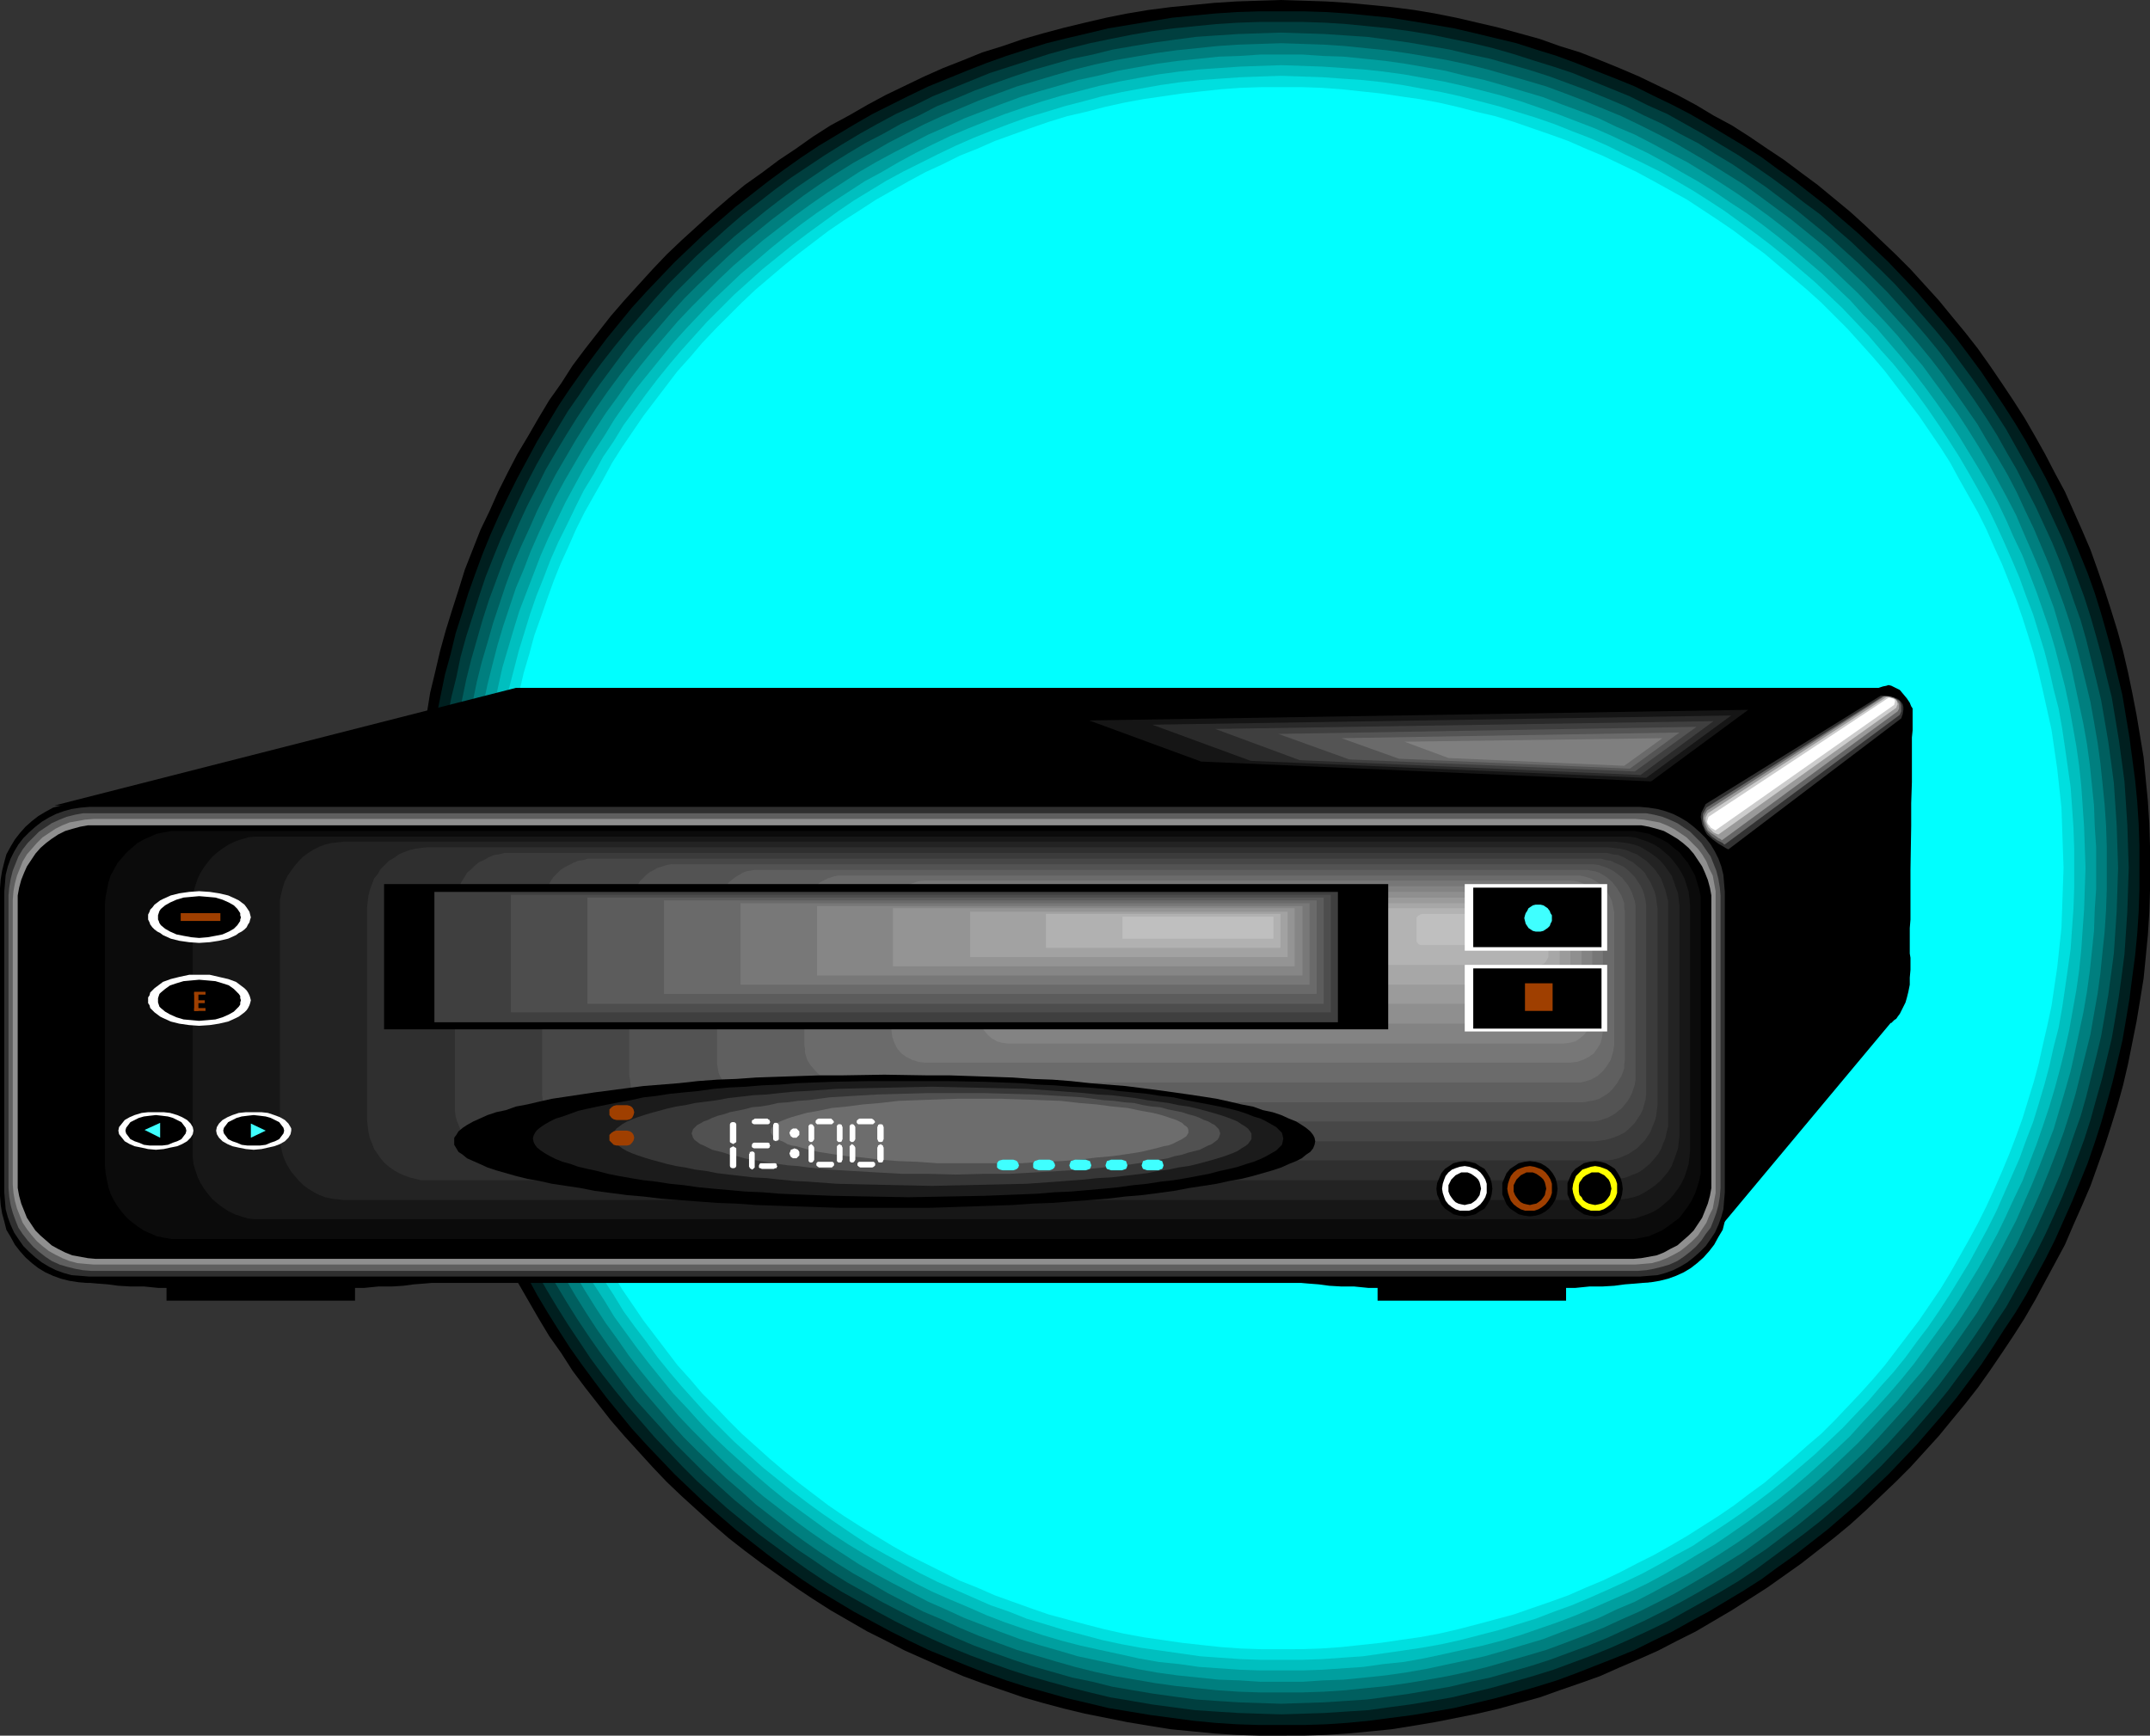<?xml version="1.0" encoding="UTF-8" standalone="no"?>
<svg
   version="1.0"
   width="129.724mm"
   height="104.743mm"
   id="svg123"
   sodipodi:docname="VCR 09.wmf"
   xmlns:inkscape="http://www.inkscape.org/namespaces/inkscape"
   xmlns:sodipodi="http://sodipodi.sourceforge.net/DTD/sodipodi-0.dtd"
   xmlns="http://www.w3.org/2000/svg"
   xmlns:svg="http://www.w3.org/2000/svg">
  <rect width="100%" height="100%" fill="#333333" stroke="none"/>
  <sodipodi:namedview
     id="namedview123"
     pagecolor="#ffffff"
     bordercolor="#000000"
     borderopacity="0.25"
     inkscape:showpageshadow="2"
     inkscape:pageopacity="0.0"
     inkscape:pagecheckerboard="0"
     inkscape:deskcolor="#d1d1d1"
     inkscape:document-units="mm" />
  <defs
     id="defs1">
    <pattern
       id="WMFhbasepattern"
       patternUnits="userSpaceOnUse"
       width="6"
       height="6"
       x="0"
       y="0" />
  </defs>
  <path
     style="fill:#000000;fill-opacity:1;fill-rule:evenodd;stroke:none"
     d="m 292.172,395.878 h -5.171 l -5.01,-0.162 -5.01,-0.323 -5.01,-0.485 -5.01,-0.485 -5.01,-0.808 -4.848,-0.808 -4.848,-0.97 -4.848,-0.97 -4.686,-1.131 -4.848,-1.293 -4.525,-1.293 -4.686,-1.616 -4.686,-1.616 -4.363,-1.616 -4.525,-1.939 -4.363,-1.939 -4.363,-1.939 -4.363,-2.262 -4.202,-2.101 -4.202,-2.424 -4.202,-2.424 -4.04,-2.585 -3.878,-2.585 -3.878,-2.747 -3.878,-2.747 -3.878,-2.908 -3.717,-2.908 -3.555,-3.07 -3.555,-3.232 -3.555,-3.232 -3.394,-3.232 -3.232,-3.393 -3.232,-3.555 -3.232,-3.555 -3.07,-3.555 -2.909,-3.716 -2.909,-3.716 -2.909,-3.878 -2.586,-4.04 -2.747,-3.878 -2.424,-4.04 -2.424,-4.201 -2.424,-4.201 -2.262,-4.201 -2.101,-4.201 -1.939,-4.524 -2.101,-4.363 -1.778,-4.524 -1.778,-4.524 -1.454,-4.524 -1.454,-4.524 -1.454,-4.686 -1.293,-4.686 -1.131,-4.847 -1.131,-4.847 -0.808,-4.847 -0.97,-4.847 -0.646,-5.009 -0.485,-4.847 -0.485,-5.009 -0.323,-5.009 -0.162,-5.171 -0.162,-5.171 0.162,-5.009 0.162,-5.171 0.323,-5.009 0.485,-5.009 0.485,-5.009 0.646,-4.847 0.97,-4.847 0.808,-5.009 1.131,-4.686 1.131,-4.847 1.293,-4.686 1.454,-4.686 1.454,-4.524 1.454,-4.686 1.778,-4.524 1.778,-4.524 2.101,-4.363 1.939,-4.363 2.101,-4.201 2.262,-4.363 2.424,-4.04 2.424,-4.201 2.424,-4.04 2.747,-3.878 2.586,-4.04 2.909,-3.878 2.909,-3.716 2.909,-3.716 3.07,-3.555 3.232,-3.555 3.232,-3.555 3.232,-3.393 3.394,-3.232 3.555,-3.232 3.555,-3.232 3.555,-3.07 3.717,-3.07 3.878,-2.747 3.878,-2.908 3.878,-2.585 3.878,-2.747 4.04,-2.585 4.202,-2.262 4.202,-2.424 4.202,-2.262 4.363,-2.101 4.363,-2.101 4.363,-1.939 4.525,-1.777 4.363,-1.777 4.686,-1.454 4.686,-1.616 4.525,-1.293 4.848,-1.293 4.686,-1.131 4.848,-1.131 4.848,-0.969 4.848,-0.808 5.01,-0.646 5.01,-0.485 5.01,-0.485 5.01,-0.323 5.01,-0.162 L 292.172,0 l 5.171,0.162 5.01,0.162 5.01,0.323 5.171,0.485 4.848,0.485 5.01,0.646 4.848,0.808 4.848,0.969 4.848,1.131 4.848,1.131 4.686,1.293 4.686,1.293 4.525,1.616 4.686,1.454 4.525,1.777 4.363,1.777 4.525,1.939 4.363,2.101 4.363,2.101 4.202,2.262 4.04,2.424 4.202,2.262 4.04,2.585 4.04,2.747 3.878,2.585 3.878,2.908 3.717,2.747 3.717,3.07 3.717,3.07 3.555,3.232 3.394,3.232 3.394,3.232 3.394,3.393 3.232,3.555 3.232,3.555 2.909,3.555 3.07,3.716 2.909,3.716 2.747,3.878 2.747,4.04 2.586,3.878 2.586,4.04 2.424,4.201 2.262,4.04 2.262,4.363 2.262,4.201 1.939,4.363 1.939,4.363 1.939,4.524 1.616,4.524 1.616,4.686 1.454,4.524 1.454,4.686 1.293,4.686 1.131,4.847 0.97,4.686 0.97,5.009 0.808,4.847 0.808,4.847 0.485,5.009 0.485,5.009 0.323,5.009 0.162,5.171 v 5.009 5.171 l -0.162,5.171 -0.323,5.009 -0.485,5.009 -0.485,4.847 -0.808,5.009 -0.808,4.847 -0.97,4.847 -0.97,4.847 -1.131,4.847 -1.293,4.686 -1.454,4.686 -1.454,4.524 -1.616,4.524 -1.616,4.524 -1.939,4.524 -1.939,4.363 -1.939,4.524 -2.262,4.201 -2.262,4.201 -2.262,4.201 -2.424,4.201 -2.586,4.04 -2.586,3.878 -2.747,4.04 -2.747,3.878 -2.909,3.716 -3.07,3.716 -2.909,3.555 -3.232,3.555 -3.232,3.555 -3.394,3.393 -3.394,3.232 -3.394,3.232 -3.555,3.232 -3.717,3.07 -3.717,2.908 -3.717,2.908 -3.878,2.747 -3.878,2.747 -4.04,2.585 -4.04,2.585 -8.242,4.847 -4.202,2.101 -4.363,2.262 -4.363,1.939 -4.525,1.939 -4.363,1.939 -4.525,1.616 -4.686,1.616 -4.525,1.616 -4.686,1.293 -4.686,1.293 -4.848,1.131 -4.848,0.97 -4.848,0.97 -4.848,0.808 -5.01,0.808 -4.848,0.485 -5.171,0.485 -5.01,0.323 -5.01,0.162 z"
     id="path1" />
  <path
     style="fill:#001f1f;fill-opacity:1;fill-rule:evenodd;stroke:none"
     d="m 292.172,393.454 h -5.01 l -5.01,-0.162 -5.01,-0.323 -5.01,-0.485 -4.848,-0.646 -4.848,-0.646 -4.848,-0.808 -4.848,-0.808 -4.686,-1.131 -4.848,-1.131 -4.525,-1.293 -4.686,-1.293 -4.525,-1.454 -4.525,-1.616 -4.525,-1.777 -4.363,-1.777 -4.363,-1.777 -4.363,-2.101 -4.202,-2.101 -8.403,-4.524 -4.04,-2.424 -4.04,-2.424 -3.878,-2.585 -3.878,-2.747 -3.717,-2.747 -3.717,-2.908 -3.717,-2.908 -3.555,-3.07 -3.555,-3.07 -3.394,-3.232 -3.394,-3.232 -3.232,-3.393 -3.232,-3.393 -3.232,-3.555 -2.909,-3.555 -2.909,-3.555 -2.909,-3.878 -2.747,-3.716 -2.747,-3.878 -2.586,-4.04 -2.424,-3.878 -2.424,-4.04 -2.262,-4.201 -2.262,-4.201 -2.101,-4.201 -2.101,-4.363 -1.939,-4.363 -1.778,-4.363 -1.616,-4.363 -1.616,-4.686 -1.454,-4.524 -1.454,-4.524 -1.131,-4.686 -1.293,-4.686 -0.97,-4.847 -0.97,-4.686 -0.808,-4.847 -0.646,-5.009 -0.485,-4.847 -0.485,-5.009 -0.323,-5.009 -0.162,-5.009 -0.162,-5.009 0.162,-5.009 0.162,-5.009 0.323,-5.009 0.485,-5.009 0.485,-4.847 0.646,-4.847 0.808,-4.847 0.97,-4.847 0.97,-4.686 1.293,-4.686 1.131,-4.686 1.454,-4.524 1.454,-4.686 1.616,-4.524 1.616,-4.363 1.778,-4.363 1.939,-4.363 2.101,-4.363 2.101,-4.201 2.262,-4.201 2.262,-4.201 2.424,-4.04 2.424,-4.04 2.586,-3.878 2.747,-3.878 2.747,-3.716 2.909,-3.878 2.909,-3.555 2.909,-3.555 3.232,-3.555 3.232,-3.393 3.232,-3.393 3.394,-3.232 3.394,-3.232 3.555,-3.07 3.555,-3.07 3.717,-2.908 3.717,-2.908 3.717,-2.747 3.878,-2.747 3.878,-2.585 4.04,-2.424 4.04,-2.424 4.202,-2.424 4.202,-2.101 4.202,-2.101 4.363,-2.101 4.363,-1.777 4.363,-1.777 4.525,-1.777 4.525,-1.616 4.525,-1.454 4.686,-1.454 4.525,-1.131 4.848,-1.131 4.686,-1.131 4.848,-0.808 4.848,-0.808 4.848,-0.808 4.848,-0.485 5.01,-0.485 5.01,-0.323 5.01,-0.162 h 5.01 5.171 l 5.01,0.162 4.848,0.323 5.01,0.485 4.848,0.485 5.01,0.808 4.848,0.808 4.686,0.808 4.848,1.131 4.686,1.131 4.686,1.131 4.525,1.454 4.686,1.454 4.363,1.616 4.525,1.777 4.525,1.777 4.363,1.777 4.202,2.101 4.363,2.101 4.04,2.101 4.202,2.424 4.04,2.424 4.04,2.424 4.04,2.585 3.717,2.747 3.878,2.747 3.717,2.908 3.717,2.908 3.555,3.07 3.555,3.07 3.394,3.232 3.394,3.232 3.232,3.393 3.232,3.393 3.07,3.555 3.07,3.555 2.909,3.555 2.909,3.878 2.747,3.716 2.586,3.878 2.586,3.878 2.586,4.04 2.424,4.04 2.262,4.201 2.262,4.201 2.101,4.201 1.939,4.363 1.939,4.363 1.778,4.363 1.778,4.363 1.616,4.524 1.454,4.686 1.293,4.524 1.293,4.686 1.131,4.686 1.131,4.686 0.808,4.847 0.808,4.847 0.646,4.847 0.646,4.847 0.485,5.009 0.323,5.009 0.162,5.009 v 5.009 5.009 l -0.162,5.009 -0.323,5.009 -0.485,5.009 -0.646,4.847 -0.646,5.009 -0.808,4.847 -0.808,4.686 -1.131,4.847 -1.131,4.686 -1.293,4.686 -1.293,4.524 -1.454,4.524 -1.616,4.686 -1.778,4.363 -1.778,4.363 -1.939,4.363 -1.939,4.363 -2.101,4.201 -2.262,4.201 -2.262,4.201 -2.424,4.04 -2.586,3.878 -2.586,4.04 -2.586,3.878 -2.747,3.716 -2.909,3.878 -2.909,3.555 -3.07,3.555 -3.07,3.555 -3.232,3.393 -3.232,3.393 -3.394,3.232 -3.394,3.232 -3.555,3.07 -3.555,3.07 -3.717,2.908 -3.717,2.908 -3.878,2.747 -3.717,2.747 -4.04,2.585 -4.04,2.424 -4.04,2.424 -4.202,2.262 -4.04,2.262 -4.363,2.101 -4.202,2.101 -4.363,1.777 -4.525,1.777 -4.525,1.777 -4.363,1.616 -4.686,1.454 -4.525,1.293 -4.686,1.293 -4.686,1.131 -4.848,1.131 -4.686,0.808 -4.848,0.808 -5.01,0.646 -4.848,0.646 -5.01,0.485 -4.848,0.323 -5.01,0.162 z"
     id="path2" />
  <path
     style="fill:#003f3f;fill-opacity:1;fill-rule:evenodd;stroke:none"
     d="m 292.172,391.031 -5.01,-0.162 -4.848,-0.162 -5.01,-0.323 -4.848,-0.323 -4.848,-0.646 -4.848,-0.646 -4.686,-0.808 -4.848,-0.808 -4.686,-1.131 -4.525,-1.131 -4.686,-1.293 -4.525,-1.293 -4.525,-1.454 -4.525,-1.616 -4.363,-1.616 -4.363,-1.777 -4.363,-1.939 -4.202,-1.939 -4.202,-2.101 -4.202,-2.262 -4.04,-2.262 -4.04,-2.262 -3.878,-2.424 -3.878,-2.585 -3.878,-2.747 -3.717,-2.747 -3.717,-2.747 -3.555,-2.908 -3.555,-2.908 -3.394,-3.07 -3.555,-3.232 -3.232,-3.232 -3.232,-3.393 -3.07,-3.232 -3.07,-3.555 -3.07,-3.555 -2.909,-3.555 -2.909,-3.716 -2.747,-3.716 -2.586,-3.878 -2.586,-3.878 -2.424,-3.878 -2.424,-4.04 -2.262,-4.04 -2.101,-4.201 -2.101,-4.201 -1.939,-4.201 -1.939,-4.363 -1.778,-4.363 -1.778,-4.363 -1.454,-4.363 -1.454,-4.524 -1.454,-4.686 -1.293,-4.524 -0.97,-4.686 -1.131,-4.686 -0.97,-4.686 -0.646,-4.847 -0.808,-4.686 -0.485,-5.009 -0.485,-4.847 -0.323,-4.847 -0.162,-5.009 v -5.009 -4.847 l 0.162,-5.009 0.323,-5.009 0.485,-4.847 0.485,-4.847 0.808,-4.686 0.646,-4.847 0.97,-4.847 1.131,-4.524 0.97,-4.686 1.293,-4.686 1.454,-4.524 1.454,-4.524 1.454,-4.363 1.778,-4.524 1.778,-4.363 1.939,-4.201 1.939,-4.201 2.101,-4.363 2.101,-4.04 2.262,-4.04 2.424,-4.04 2.424,-4.04 2.586,-3.716 2.586,-3.878 2.747,-3.716 2.909,-3.716 2.909,-3.555 3.07,-3.555 3.07,-3.555 3.07,-3.393 3.232,-3.232 3.232,-3.232 3.555,-3.232 3.394,-3.07 3.555,-3.07 3.555,-2.747 3.717,-2.908 3.717,-2.747 3.878,-2.585 3.878,-2.585 3.878,-2.424 4.04,-2.424 4.04,-2.262 4.202,-2.262 4.202,-1.939 4.202,-2.101 4.363,-1.777 4.363,-1.777 4.363,-1.777 4.525,-1.454 4.525,-1.454 4.525,-1.454 4.686,-1.293 4.525,-1.131 4.686,-0.969 4.848,-0.969 4.686,-0.808 4.848,-0.646 4.848,-0.485 4.848,-0.485 5.01,-0.323 4.848,-0.162 h 5.01 5.01 l 5.01,0.162 4.848,0.323 5.01,0.485 4.686,0.485 4.848,0.646 4.848,0.808 4.686,0.969 4.686,0.969 4.686,1.131 4.525,1.293 4.525,1.454 4.686,1.454 4.363,1.454 4.363,1.777 4.363,1.777 4.363,1.777 4.202,2.101 4.363,1.939 4.04,2.262 4.04,2.262 4.04,2.424 4.04,2.424 3.878,2.585 3.717,2.585 3.717,2.747 3.717,2.908 3.717,2.747 3.394,3.07 3.555,3.07 3.394,3.232 3.394,3.232 3.232,3.232 3.07,3.393 3.07,3.555 3.07,3.555 2.909,3.555 2.747,3.716 2.747,3.716 2.747,3.878 2.424,3.716 2.586,4.04 2.262,4.04 2.262,4.04 2.262,4.04 2.101,4.363 1.939,4.201 1.939,4.201 1.778,4.363 1.616,4.524 1.616,4.363 1.454,4.524 1.293,4.524 1.293,4.686 1.131,4.686 1.131,4.524 0.808,4.847 0.808,4.847 0.646,4.686 0.646,4.847 0.323,4.847 0.323,5.009 0.162,5.009 0.162,4.847 -0.162,5.009 -0.162,5.009 -0.323,4.847 -0.323,4.847 -0.646,5.009 -0.646,4.686 -0.808,4.847 -0.808,4.686 -1.131,4.686 -1.131,4.686 -1.293,4.524 -1.293,4.686 -1.454,4.524 -1.616,4.363 -1.616,4.363 -1.778,4.363 -1.939,4.363 -1.939,4.201 -2.101,4.201 -2.262,4.201 -2.262,4.04 -2.262,4.04 -2.586,3.878 -2.424,3.878 -2.747,3.878 -2.747,3.716 -2.747,3.716 -2.909,3.555 -3.07,3.555 -3.07,3.555 -3.07,3.232 -3.232,3.393 -3.394,3.232 -3.394,3.232 -3.555,3.07 -3.394,2.908 -3.717,2.908 -3.717,2.747 -3.717,2.747 -3.717,2.747 -3.878,2.585 -4.04,2.424 -4.04,2.262 -4.04,2.262 -4.04,2.262 -4.363,2.101 -4.202,1.939 -4.363,1.939 -4.363,1.777 -4.363,1.616 -4.363,1.616 -4.686,1.454 -4.525,1.293 -4.525,1.293 -4.686,1.131 -4.686,1.131 -4.686,0.808 -4.848,0.808 -4.848,0.646 -4.686,0.646 -5.01,0.323 -4.848,0.323 -5.01,0.162 z"
     id="path3" />
  <path
     style="fill:#005f5f;fill-opacity:1;fill-rule:evenodd;stroke:none"
     d="m 292.172,388.607 -4.848,-0.162 -4.848,-0.162 -5.01,-0.323 -4.686,-0.323 -4.848,-0.646 -4.686,-0.646 -4.848,-0.808 -4.686,-0.808 -4.525,-1.131 -4.686,-0.969 -4.525,-1.293 -4.525,-1.293 -4.363,-1.454 -4.525,-1.616 -4.363,-1.616 -4.202,-1.777 -4.363,-1.939 -4.04,-1.939 -4.202,-2.101 -4.04,-2.101 -4.04,-2.262 -4.04,-2.262 -3.878,-2.424 -3.717,-2.585 -3.878,-2.585 -3.717,-2.747 -3.555,-2.747 -3.555,-2.908 -3.555,-2.908 -3.394,-3.07 -3.394,-3.07 -3.232,-3.232 -3.232,-3.232 -3.07,-3.393 -3.07,-3.393 -3.07,-3.393 -2.747,-3.555 -2.747,-3.716 -2.747,-3.716 -2.586,-3.716 -2.586,-3.878 -2.424,-3.878 -2.424,-4.04 -2.262,-4.04 -2.101,-4.04 -2.101,-4.04 -1.939,-4.201 -1.778,-4.363 -1.778,-4.201 -1.616,-4.363 -1.616,-4.363 -1.454,-4.524 -1.293,-4.524 -1.293,-4.524 -1.131,-4.524 -0.97,-4.686 -0.808,-4.686 -0.808,-4.686 -0.646,-4.686 -0.646,-4.847 -0.485,-4.847 -0.162,-4.847 -0.323,-4.847 v -5.009 -4.847 l 0.323,-4.847 0.162,-4.847 0.485,-4.847 0.646,-4.847 0.646,-4.686 0.808,-4.686 0.808,-4.686 0.97,-4.686 1.131,-4.524 1.293,-4.524 1.293,-4.524 1.454,-4.524 1.616,-4.363 1.616,-4.363 1.778,-4.363 1.778,-4.201 1.939,-4.201 2.101,-4.04 2.101,-4.201 2.262,-3.878 2.424,-4.04 2.424,-3.878 2.586,-3.878 2.586,-3.716 2.747,-3.716 2.747,-3.716 2.747,-3.555 3.07,-3.393 3.07,-3.393 3.07,-3.393 3.232,-3.232 3.232,-3.232 3.394,-3.07 3.394,-3.07 3.555,-2.908 3.555,-2.908 3.555,-2.747 3.717,-2.747 7.595,-5.171 3.878,-2.424 4.04,-2.424 4.04,-2.101 4.04,-2.262 4.202,-1.939 4.04,-2.101 4.363,-1.777 4.202,-1.777 4.363,-1.616 4.525,-1.616 4.363,-1.454 4.525,-1.293 4.525,-1.293 4.686,-0.969 4.525,-1.131 4.686,-0.808 4.848,-0.808 4.686,-0.646 4.848,-0.646 4.686,-0.323 5.01,-0.323 4.848,-0.162 4.848,-0.162 4.848,0.162 5.01,0.162 4.848,0.323 4.848,0.323 4.848,0.646 4.686,0.646 4.686,0.808 4.686,0.808 4.686,1.131 4.525,0.969 4.525,1.293 4.525,1.293 4.525,1.454 4.363,1.616 4.363,1.616 4.363,1.777 4.202,1.777 4.202,2.101 4.202,1.939 4.04,2.262 4.04,2.101 3.878,2.424 4.04,2.424 7.595,5.171 7.272,5.494 3.555,2.908 3.555,2.908 3.394,3.07 3.394,3.07 3.232,3.232 3.232,3.232 3.07,3.393 3.07,3.393 2.909,3.393 2.909,3.555 2.747,3.716 2.747,3.716 2.586,3.716 2.586,3.878 2.424,3.878 2.262,4.04 2.262,3.878 2.101,4.201 2.101,4.04 1.939,4.201 1.939,4.201 1.778,4.363 1.616,4.363 1.454,4.363 1.616,4.524 1.293,4.524 1.131,4.524 1.131,4.524 1.131,4.686 0.808,4.686 0.808,4.686 0.646,4.686 0.646,4.847 0.323,4.847 0.323,4.847 0.162,4.847 0.162,4.847 -0.162,5.009 -0.162,4.847 -0.323,4.847 -0.323,4.847 -0.646,4.847 -0.646,4.686 -0.808,4.686 -0.808,4.686 -1.131,4.686 -1.131,4.524 -1.131,4.524 -1.293,4.524 -1.616,4.524 -1.454,4.363 -1.616,4.363 -1.778,4.201 -1.939,4.363 -1.939,4.201 -2.101,4.04 -2.101,4.04 -2.262,4.04 -2.262,4.04 -2.424,3.878 -2.586,3.878 -2.586,3.716 -2.747,3.716 -2.747,3.716 -2.909,3.555 -2.909,3.393 -3.07,3.393 -3.07,3.393 -3.232,3.232 -3.232,3.232 -3.394,3.07 -3.394,3.07 -3.555,2.908 -3.555,2.908 -7.272,5.494 -3.878,2.585 -3.717,2.585 -4.04,2.424 -3.878,2.262 -4.04,2.262 -4.04,2.101 -4.202,2.101 -4.202,1.939 -4.202,1.939 -4.363,1.777 -4.363,1.616 -4.363,1.616 -4.525,1.454 -4.525,1.293 -4.525,1.293 -4.525,0.969 -4.686,1.131 -4.686,0.808 -4.686,0.808 -4.686,0.646 -4.848,0.646 -4.848,0.323 -4.848,0.323 -5.01,0.162 z"
     id="path4" />
  <path
     style="fill:#007f7f;fill-opacity:1;fill-rule:evenodd;stroke:none"
     d="m 292.172,386.021 h -4.848 l -4.848,-0.162 -4.848,-0.323 -4.686,-0.485 -4.686,-0.485 -4.686,-0.646 -4.686,-0.808 -4.686,-0.808 -4.525,-0.97 -4.525,-1.131 -4.525,-1.293 -4.363,-1.293 -4.363,-1.293 -4.363,-1.616 -4.363,-1.616 -4.202,-1.777 -4.202,-1.939 -4.202,-1.777 -4.04,-2.101 -4.04,-2.101 -3.878,-2.262 -4.04,-2.262 -3.878,-2.424 -3.717,-2.424 -3.717,-2.585 -3.717,-2.747 -3.555,-2.747 -3.555,-2.747 -3.394,-3.07 -3.394,-2.908 -3.232,-3.07 -3.232,-3.07 -3.232,-3.232 -3.07,-3.393 -2.909,-3.393 -2.909,-3.393 -2.909,-3.555 -2.747,-3.555 -2.747,-3.716 -2.586,-3.716 -2.424,-3.716 -2.424,-3.878 -2.262,-3.878 -2.262,-4.04 -2.101,-3.878 -2.101,-4.201 -1.778,-4.201 -1.939,-4.04 -1.778,-4.363 -1.616,-4.201 -1.454,-4.363 -1.454,-4.524 -1.293,-4.363 -1.293,-4.524 -1.131,-4.524 -0.97,-4.524 -0.808,-4.686 -0.808,-4.524 -0.646,-4.686 -0.485,-4.847 -0.485,-4.686 -0.323,-4.847 -0.162,-4.847 v -4.847 -4.847 l 0.162,-4.847 0.323,-4.686 0.485,-4.847 0.485,-4.686 0.646,-4.686 0.808,-4.686 0.808,-4.524 0.97,-4.686 1.131,-4.524 1.293,-4.363 1.293,-4.524 1.454,-4.363 1.454,-4.363 1.616,-4.363 1.778,-4.201 1.939,-4.201 1.778,-4.04 2.101,-4.201 2.101,-4.04 2.262,-3.878 2.262,-3.878 2.424,-3.878 2.424,-3.716 2.586,-3.716 2.747,-3.716 2.747,-3.555 2.909,-3.555 2.909,-3.393 2.909,-3.393 3.07,-3.393 3.232,-3.232 3.232,-3.07 3.232,-3.07 3.394,-3.07 6.949,-5.655 7.272,-5.494 3.717,-2.585 3.717,-2.424 3.878,-2.424 4.04,-2.262 3.878,-2.262 4.04,-2.101 4.04,-2.101 4.202,-1.939 4.202,-1.777 4.202,-1.777 4.363,-1.616 4.363,-1.616 4.363,-1.293 4.363,-1.293 4.525,-1.293 4.525,-1.131 4.525,-0.969 4.686,-0.808 4.686,-0.808 4.686,-0.646 4.686,-0.485 4.686,-0.485 4.848,-0.323 4.848,-0.162 4.848,-0.162 4.848,0.162 4.848,0.162 4.848,0.323 4.686,0.485 4.848,0.485 4.525,0.646 4.848,0.808 4.525,0.808 4.525,0.969 4.525,1.131 4.525,1.293 4.525,1.293 4.363,1.293 4.363,1.616 4.202,1.616 8.565,3.555 4.04,1.939 4.202,2.101 4.04,2.101 3.878,2.262 3.878,2.262 3.878,2.424 3.878,2.424 3.555,2.585 3.717,2.747 3.717,2.747 6.949,5.655 3.394,3.07 3.232,3.07 3.232,3.07 3.07,3.232 3.07,3.393 3.07,3.393 2.909,3.393 2.909,3.555 2.747,3.555 2.586,3.716 2.586,3.716 2.586,3.716 2.262,3.878 2.424,3.878 2.262,3.878 2.101,4.04 1.939,4.201 1.939,4.04 1.778,4.201 1.778,4.201 1.616,4.363 1.616,4.363 1.454,4.363 1.293,4.524 1.131,4.363 1.131,4.524 1.131,4.686 0.808,4.524 0.808,4.686 0.646,4.686 0.485,4.686 0.485,4.847 0.323,4.686 0.162,4.847 v 4.847 4.847 l -0.162,4.847 -0.323,4.847 -0.485,4.686 -0.485,4.847 -0.646,4.686 -0.808,4.524 -0.808,4.686 -1.131,4.524 -1.131,4.524 -1.131,4.524 -1.293,4.363 -1.454,4.524 -1.616,4.363 -1.616,4.201 -1.778,4.363 -1.778,4.04 -1.939,4.201 -1.939,4.201 -2.101,3.878 -2.262,4.04 -2.424,3.878 -2.262,3.878 -2.586,3.716 -2.586,3.716 -2.586,3.716 -2.747,3.555 -2.909,3.555 -2.909,3.393 -3.07,3.393 -3.07,3.393 -3.07,3.232 -3.232,3.07 -3.232,3.07 -3.394,2.908 -3.555,3.07 -3.394,2.747 -3.717,2.747 -3.717,2.747 -3.555,2.585 -3.878,2.424 -3.878,2.424 -3.878,2.262 -3.878,2.262 -4.04,2.101 -4.202,2.101 -4.04,1.777 -4.202,1.939 -4.363,1.777 -4.202,1.616 -4.363,1.616 -4.363,1.293 -4.525,1.293 -4.525,1.293 -4.525,1.131 -4.525,0.97 -4.525,0.808 -4.848,0.808 -4.525,0.646 -4.848,0.485 -4.686,0.485 -4.848,0.323 -4.848,0.162 z"
     id="path5" />
  <path
     style="fill:#009f9f;fill-opacity:1;fill-rule:evenodd;stroke:none"
     d="m 292.172,383.598 h -4.686 l -4.848,-0.323 -4.686,-0.162 -4.686,-0.485 -4.686,-0.485 -4.686,-0.646 -4.525,-0.808 -4.525,-0.97 -4.525,-0.969 -4.525,-0.97 -4.363,-1.293 -4.525,-1.293 -4.202,-1.293 -4.363,-1.616 -4.202,-1.616 -4.202,-1.616 -4.202,-1.939 -4.04,-1.777 -4.04,-2.101 -4.04,-2.101 -3.878,-2.101 -3.878,-2.262 -3.717,-2.424 -3.717,-2.424 -3.717,-2.585 -3.555,-2.585 -3.555,-2.747 -3.555,-2.747 -3.394,-2.908 -3.394,-2.908 -3.232,-3.07 -3.07,-3.07 -3.232,-3.232 -3.07,-3.232 -2.909,-3.393 -2.909,-3.393 -2.747,-3.393 -2.747,-3.555 -2.586,-3.716 -2.586,-3.555 -2.424,-3.716 -2.424,-3.878 -2.262,-3.878 -2.262,-3.878 -2.101,-4.04 -1.939,-4.04 -1.939,-4.04 -1.778,-4.04 -1.616,-4.363 -1.778,-4.201 -1.454,-4.201 -1.454,-4.363 -1.293,-4.363 -1.131,-4.524 -1.131,-4.363 -0.97,-4.524 -0.808,-4.524 -0.808,-4.686 -0.646,-4.686 -0.485,-4.524 -0.485,-4.686 -0.323,-4.847 -0.162,-4.686 v -4.847 -4.686 l 0.162,-4.847 0.323,-4.686 0.485,-4.686 0.485,-4.686 0.646,-4.686 0.808,-4.524 0.808,-4.524 0.97,-4.524 1.131,-4.524 1.131,-4.363 1.293,-4.363 1.454,-4.363 1.454,-4.363 1.778,-4.201 1.616,-4.201 1.778,-4.04 1.939,-4.201 1.939,-4.04 2.101,-3.878 2.262,-3.878 2.262,-3.878 2.424,-3.878 2.424,-3.716 2.586,-3.555 2.586,-3.716 2.747,-3.555 2.747,-3.393 2.909,-3.393 2.909,-3.393 3.07,-3.232 3.232,-3.232 3.07,-3.07 3.232,-3.07 3.394,-2.908 3.394,-2.908 3.555,-2.747 3.555,-2.747 3.555,-2.585 3.717,-2.585 3.717,-2.424 3.717,-2.424 3.878,-2.262 3.878,-2.101 4.04,-2.101 4.04,-2.101 4.04,-1.777 4.202,-1.939 4.202,-1.616 4.202,-1.616 4.363,-1.616 4.202,-1.293 4.525,-1.293 4.363,-1.293 4.525,-0.969 4.525,-1.131 4.525,-0.808 4.525,-0.808 4.686,-0.646 4.686,-0.485 4.686,-0.485 4.686,-0.162 4.848,-0.323 h 4.686 4.848 l 4.686,0.323 4.686,0.162 4.848,0.485 4.686,0.485 4.525,0.646 4.686,0.808 4.525,0.808 4.525,1.131 4.363,0.969 4.525,1.293 4.363,1.293 4.363,1.293 4.202,1.616 4.363,1.616 4.202,1.616 4.04,1.939 4.202,1.777 4.04,2.101 3.878,2.101 4.04,2.101 3.717,2.262 3.878,2.424 3.717,2.424 3.717,2.585 3.555,2.585 3.555,2.747 3.394,2.747 3.555,2.908 3.232,2.908 3.232,3.07 3.232,3.07 3.07,3.232 3.07,3.232 3.07,3.393 2.747,3.393 2.909,3.393 2.586,3.555 2.747,3.716 2.586,3.555 2.424,3.716 2.424,3.878 2.262,3.878 2.101,3.878 2.101,3.878 2.101,4.04 1.778,4.201 1.778,4.04 1.778,4.201 1.616,4.201 1.616,4.363 1.293,4.363 1.293,4.363 1.293,4.363 0.97,4.524 0.97,4.524 0.97,4.524 0.808,4.524 0.646,4.686 0.485,4.686 0.485,4.686 0.162,4.686 0.323,4.847 v 4.686 4.847 l -0.323,4.686 -0.162,4.847 -0.485,4.686 -0.485,4.524 -0.646,4.686 -0.808,4.686 -0.97,4.524 -0.97,4.524 -0.97,4.363 -1.293,4.524 -1.293,4.363 -1.293,4.363 -1.616,4.201 -1.616,4.201 -1.778,4.363 -1.778,4.04 -1.778,4.04 -2.101,4.04 -2.101,4.04 -2.101,3.878 -2.262,3.878 -2.424,3.878 -2.424,3.716 -2.586,3.555 -2.747,3.716 -2.586,3.555 -2.909,3.393 -2.747,3.393 -6.141,6.625 -3.07,3.232 -3.232,3.07 -3.232,3.07 -3.232,2.908 -3.555,2.908 -3.394,2.747 -3.555,2.747 -3.555,2.585 -3.717,2.585 -3.717,2.424 -3.878,2.424 -3.717,2.262 -4.04,2.101 -3.878,2.101 -4.04,2.101 -4.202,1.777 -4.04,1.939 -4.202,1.616 -4.363,1.616 -4.202,1.616 -4.363,1.293 -4.363,1.293 -4.525,1.293 -4.363,0.97 -4.525,0.969 -4.525,0.97 -4.686,0.808 -4.525,0.646 -4.686,0.485 -4.848,0.485 -4.686,0.162 -4.686,0.323 z"
     id="path6" />
  <path
     style="fill:#00bfbf;fill-opacity:1;fill-rule:evenodd;stroke:none"
     d="m 292.172,381.012 h -4.686 l -4.686,-0.162 -4.686,-0.323 -4.686,-0.323 -4.525,-0.646 -4.686,-0.485 -4.525,-0.808 -4.363,-0.97 -4.525,-0.97 -4.363,-0.969 -4.363,-1.131 -4.363,-1.293 -4.363,-1.454 -4.202,-1.454 -4.202,-1.616 -4.04,-1.777 -4.202,-1.777 -4.04,-1.777 -3.878,-1.939 -3.878,-2.101 -3.878,-2.262 -3.878,-2.262 -3.717,-2.262 -3.717,-2.424 -3.555,-2.585 -3.555,-2.585 -3.555,-2.585 -3.394,-2.747 -3.394,-2.908 -3.232,-2.909 -3.232,-2.908 -3.232,-3.07 -3.07,-3.232 -2.909,-3.232 -3.07,-3.232 -2.747,-3.393 -2.747,-3.393 -2.747,-3.555 -2.586,-3.555 -2.586,-3.555 -2.262,-3.716 -2.424,-3.716 -2.262,-3.716 -2.101,-4.04 -2.101,-3.878 -1.939,-4.04 -1.939,-3.878 -1.778,-4.04 -1.616,-4.201 -1.616,-4.201 -1.616,-4.201 -1.293,-4.363 -1.293,-4.363 -1.293,-4.201 -0.97,-4.524 -0.97,-4.363 -0.808,-4.524 -0.808,-4.524 -0.646,-4.524 -0.485,-4.686 -0.485,-4.686 -0.323,-4.524 -0.162,-4.847 v -4.686 -4.686 l 0.162,-4.686 0.323,-4.686 0.485,-4.686 0.485,-4.524 0.646,-4.524 0.808,-4.524 0.808,-4.524 0.97,-4.524 0.97,-4.363 1.293,-4.363 1.293,-4.363 1.293,-4.201 1.616,-4.201 1.616,-4.201 1.616,-4.201 1.778,-4.04 1.939,-4.04 1.939,-4.04 2.101,-3.878 2.101,-3.878 2.262,-3.716 2.424,-3.716 2.262,-3.716 2.586,-3.716 2.586,-3.555 2.747,-3.393 2.747,-3.393 2.747,-3.393 3.07,-3.393 2.909,-3.07 3.07,-3.232 3.232,-3.07 3.232,-3.07 3.232,-2.747 3.394,-2.908 3.394,-2.747 3.555,-2.747 3.555,-2.585 3.555,-2.424 3.717,-2.424 3.717,-2.424 3.878,-2.101 3.878,-2.262 3.878,-2.101 3.878,-1.939 4.04,-1.939 4.202,-1.777 4.04,-1.616 4.202,-1.616 4.202,-1.454 4.363,-1.454 4.363,-1.293 4.363,-1.131 4.363,-1.131 4.525,-0.969 4.363,-0.808 4.525,-0.808 4.686,-0.646 4.525,-0.485 4.686,-0.323 4.686,-0.323 4.686,-0.162 4.686,-0.162 4.686,0.162 4.686,0.162 4.686,0.323 4.686,0.323 4.525,0.485 4.686,0.646 4.525,0.808 4.525,0.808 4.363,0.969 4.525,1.131 4.363,1.131 4.363,1.293 4.202,1.454 4.202,1.454 4.202,1.616 4.202,1.616 4.04,1.777 4.04,1.939 4.04,1.939 3.878,2.101 3.878,2.262 3.717,2.101 3.878,2.424 3.555,2.424 3.717,2.424 3.555,2.585 3.555,2.747 3.394,2.747 3.394,2.908 3.232,2.747 3.232,3.07 3.232,3.07 2.909,3.232 3.07,3.07 2.909,3.393 2.909,3.393 2.747,3.393 2.586,3.393 2.586,3.555 2.586,3.716 2.424,3.716 2.262,3.716 2.262,3.716 2.262,3.878 2.101,3.878 1.939,4.04 1.778,4.04 1.939,4.04 1.616,4.201 1.616,4.201 1.454,4.201 1.454,4.201 1.293,4.363 1.131,4.363 1.131,4.363 0.97,4.524 0.808,4.524 0.808,4.524 0.646,4.524 0.485,4.524 0.323,4.686 0.323,4.686 0.162,4.686 0.162,4.686 -0.162,4.686 -0.162,4.847 -0.323,4.524 -0.323,4.686 -0.485,4.686 -0.646,4.524 -0.808,4.524 -0.808,4.524 -0.97,4.363 -1.131,4.524 -1.131,4.201 -1.293,4.363 -1.454,4.363 -1.454,4.201 -1.616,4.201 -1.616,4.201 -1.939,4.04 -1.778,3.878 -1.939,4.04 -2.101,3.878 -2.262,4.04 -2.262,3.716 -2.262,3.716 -2.424,3.716 -2.586,3.555 -2.586,3.555 -2.586,3.555 -2.747,3.393 -2.909,3.393 -2.909,3.232 -3.07,3.232 -2.909,3.232 -3.232,3.07 -3.232,2.908 -3.232,2.909 -3.394,2.908 -3.394,2.747 -3.555,2.585 -3.555,2.585 -3.717,2.585 -3.555,2.424 -3.878,2.262 -3.717,2.262 -3.878,2.262 -3.878,2.101 -4.04,1.939 -4.04,1.777 -4.04,1.777 -4.202,1.777 -4.202,1.616 -4.202,1.454 -4.202,1.454 -4.363,1.293 -4.363,1.131 -4.525,0.969 -4.363,0.97 -4.525,0.97 -4.525,0.808 -4.686,0.485 -4.525,0.646 -4.686,0.323 -4.686,0.323 -4.686,0.162 z"
     id="path7" />
  <path
     style="fill:#00dfdf;fill-opacity:1;fill-rule:evenodd;stroke:none"
     d="m 292.172,378.589 h -4.686 l -4.525,-0.162 -4.686,-0.323 -4.525,-0.323 -4.525,-0.646 -4.525,-0.646 -4.525,-0.646 -4.363,-0.808 -4.525,-0.97 -4.202,-1.131 -4.363,-1.131 -4.202,-1.293 -4.363,-1.293 -4.04,-1.616 -4.202,-1.454 -4.04,-1.777 -4.04,-1.777 -4.04,-1.777 -3.878,-1.939 -3.878,-2.101 -3.878,-2.101 -3.717,-2.101 -3.717,-2.424 -3.555,-2.424 -3.555,-2.424 -3.555,-2.585 -3.394,-2.585 -3.394,-2.747 -3.394,-2.747 -3.232,-2.908 -3.232,-2.908 -3.07,-3.07 -3.07,-3.07 -2.909,-3.232 -2.909,-3.232 -2.747,-3.232 -2.747,-3.393 -2.586,-3.555 -2.586,-3.393 -2.586,-3.555 -2.262,-3.716 -2.424,-3.716 -2.101,-3.716 -2.262,-3.878 -1.939,-3.878 -1.939,-3.878 -1.939,-4.04 -1.778,-4.04 -1.616,-4.04 -1.616,-4.04 -1.454,-4.201 -1.293,-4.201 -1.293,-4.363 -1.131,-4.201 -1.131,-4.363 -0.97,-4.363 -0.808,-4.524 -0.808,-4.363 -0.646,-4.524 -0.485,-4.524 -0.323,-4.686 -0.323,-4.524 -0.162,-4.686 -0.162,-4.686 0.162,-4.524 0.162,-4.686 0.323,-4.686 0.323,-4.524 0.485,-4.524 0.646,-4.524 0.808,-4.363 0.808,-4.524 0.97,-4.363 1.131,-4.363 1.131,-4.363 1.293,-4.201 1.293,-4.201 1.454,-4.201 1.616,-4.04 1.616,-4.201 1.778,-4.04 1.939,-3.878 1.939,-4.04 1.939,-3.878 2.262,-3.716 2.101,-3.878 2.424,-3.555 2.262,-3.716 2.586,-3.555 2.586,-3.555 2.586,-3.393 2.747,-3.393 2.747,-3.232 2.909,-3.232 2.909,-3.232 3.07,-3.07 3.07,-3.07 3.232,-2.908 3.232,-2.908 3.394,-2.747 3.394,-2.747 3.394,-2.585 3.555,-2.585 3.555,-2.585 3.555,-2.424 3.717,-2.262 3.717,-2.262 3.878,-2.101 3.878,-1.939 3.878,-1.939 4.04,-1.939 4.04,-1.777 4.04,-1.616 4.202,-1.616 4.04,-1.454 4.363,-1.293 4.202,-1.293 4.363,-1.131 4.202,-1.131 4.525,-0.969 4.363,-0.808 4.525,-0.808 4.525,-0.646 4.525,-0.485 4.525,-0.323 4.686,-0.323 4.525,-0.162 4.686,-0.162 4.686,0.162 4.686,0.162 4.525,0.323 4.686,0.323 4.525,0.485 4.525,0.646 4.363,0.808 4.525,0.808 4.363,0.969 4.363,1.131 4.363,1.131 4.202,1.293 4.202,1.293 4.202,1.454 4.04,1.616 4.202,1.616 4.04,1.777 3.878,1.939 4.04,1.939 3.878,1.939 3.717,2.101 3.878,2.262 3.555,2.262 3.717,2.424 3.555,2.585 3.555,2.585 3.394,2.585 3.394,2.747 3.232,2.747 3.394,2.908 3.07,2.908 3.232,3.07 2.909,3.07 3.07,3.232 2.747,3.232 2.909,3.232 2.747,3.393 2.586,3.393 2.586,3.555 2.424,3.555 2.424,3.716 2.262,3.555 2.262,3.878 2.101,3.716 2.101,3.878 1.939,4.04 1.778,3.878 1.778,4.04 1.778,4.201 1.454,4.04 1.616,4.201 1.293,4.201 1.293,4.201 1.131,4.363 0.97,4.363 1.131,4.363 0.808,4.524 0.646,4.363 0.646,4.524 0.646,4.524 0.323,4.524 0.323,4.686 0.162,4.686 v 4.524 4.686 l -0.162,4.686 -0.323,4.524 -0.323,4.686 -0.646,4.524 -0.646,4.524 -0.646,4.363 -0.808,4.524 -1.131,4.363 -0.97,4.363 -1.131,4.201 -1.293,4.363 -1.293,4.201 -1.616,4.201 -1.454,4.04 -1.778,4.04 -1.778,4.04 -1.778,4.04 -1.939,3.878 -2.101,3.878 -2.101,3.878 -2.262,3.716 -2.262,3.716 -2.424,3.716 -2.424,3.555 -2.586,3.393 -2.586,3.555 -2.747,3.393 -2.909,3.232 -2.747,3.232 -3.07,3.232 -2.909,3.07 -3.232,3.07 -3.07,2.908 -3.394,2.908 -3.232,2.747 -3.394,2.747 -3.394,2.585 -3.555,2.585 -3.555,2.424 -3.717,2.424 -3.555,2.424 -3.878,2.101 -3.717,2.101 -3.878,2.101 -4.04,1.939 -3.878,1.777 -4.04,1.777 -4.202,1.777 -4.04,1.454 -4.202,1.616 -4.202,1.293 -4.202,1.293 -4.363,1.131 -4.363,1.131 -4.363,0.97 -4.525,0.808 -4.363,0.646 -4.525,0.646 -4.525,0.646 -4.686,0.323 -4.525,0.323 -4.686,0.162 z"
     id="path8" />
  <path
     style="fill:#00ffff;fill-opacity:1;fill-rule:evenodd;stroke:none"
     d="m 292.172,376.165 h -4.525 l -4.686,-0.162 -4.525,-0.323 -4.525,-0.485 -4.363,-0.485 -8.888,-1.293 -4.363,-0.808 -4.363,-0.97 -4.363,-1.131 -4.202,-1.131 -4.202,-1.131 -4.202,-1.454 -4.04,-1.454 -4.04,-1.454 -4.04,-1.777 -4.04,-1.616 -3.878,-1.939 -3.878,-1.939 -3.878,-1.939 -3.717,-2.101 -3.717,-2.262 -3.717,-2.262 -3.555,-2.262 -3.555,-2.424 -3.394,-2.585 -3.394,-2.585 -3.394,-2.747 -3.232,-2.747 -3.232,-2.908 -3.07,-2.747 -3.07,-3.07 -2.909,-3.07 -3.07,-3.07 -2.747,-3.232 -2.909,-3.232 -2.586,-3.393 -2.586,-3.393 -2.586,-3.393 -2.424,-3.555 -2.424,-3.555 -2.262,-3.716 -2.101,-3.716 -2.101,-3.716 -2.101,-3.878 -1.939,-3.878 -1.778,-3.878 -1.778,-4.04 -1.616,-3.878 -1.454,-4.201 -1.454,-4.04 -1.454,-4.201 -1.131,-4.201 -1.293,-4.201 -0.97,-4.363 -0.97,-4.201 -0.808,-4.524 -0.808,-4.363 -0.646,-4.363 -0.485,-4.524 -0.323,-4.524 -0.323,-4.524 -0.162,-4.524 v -4.686 -4.524 l 0.162,-4.686 0.323,-4.524 0.323,-4.524 0.485,-4.363 0.646,-4.363 0.808,-4.524 0.808,-4.363 0.97,-4.363 0.97,-4.201 1.293,-4.363 1.131,-4.201 1.454,-4.04 1.454,-4.201 1.454,-4.04 1.616,-4.04 1.778,-3.878 1.778,-4.04 1.939,-3.878 2.101,-3.716 2.101,-3.716 2.101,-3.878 2.262,-3.555 2.424,-3.555 2.424,-3.555 2.586,-3.393 5.171,-6.786 2.909,-3.232 2.747,-3.232 3.07,-3.232 2.909,-2.908 3.07,-3.07 3.07,-2.908 3.232,-2.747 3.232,-2.747 3.394,-2.747 3.394,-2.585 3.394,-2.585 3.555,-2.424 3.555,-2.262 3.717,-2.424 3.717,-2.101 3.717,-2.101 3.878,-2.101 3.878,-1.777 3.878,-1.939 4.04,-1.616 4.04,-1.777 4.04,-1.454 4.04,-1.454 4.202,-1.454 4.202,-1.293 4.202,-0.969 4.363,-1.131 4.363,-0.969 4.363,-0.808 8.888,-1.293 4.363,-0.485 4.525,-0.485 4.525,-0.323 4.686,-0.162 h 4.525 4.686 l 4.525,0.162 4.525,0.323 4.525,0.485 4.525,0.485 4.363,0.646 4.525,0.646 4.363,0.808 4.202,0.969 4.363,1.131 4.202,0.969 4.202,1.293 4.202,1.454 4.202,1.454 4.04,1.454 4.04,1.777 3.878,1.616 4.04,1.939 3.717,1.777 3.878,2.101 7.595,4.201 7.11,4.686 3.555,2.424 3.394,2.585 3.555,2.585 3.232,2.747 3.232,2.747 3.232,2.747 3.232,2.908 3.07,3.07 2.909,2.908 5.818,6.463 2.747,3.232 2.586,3.393 2.586,3.393 2.586,3.393 2.424,3.555 2.424,3.555 2.262,3.555 2.101,3.878 2.101,3.716 2.101,3.716 1.939,3.878 1.778,4.04 1.778,3.878 1.616,4.04 1.616,4.04 1.454,4.201 1.293,4.04 1.293,4.201 1.131,4.363 0.97,4.201 0.97,4.363 0.97,4.363 1.293,8.887 0.485,4.363 0.485,4.524 0.162,4.524 0.162,4.686 0.162,4.524 -0.162,4.686 -0.162,4.524 -0.162,4.524 -0.485,4.524 -0.485,4.524 -1.293,8.725 -0.97,4.524 -0.97,4.201 -0.97,4.363 -1.131,4.201 -1.293,4.201 -1.293,4.201 -1.454,4.04 -1.616,4.201 -1.616,3.878 -1.778,4.04 -1.778,3.878 -1.939,3.878 -2.101,3.878 -2.101,3.716 -2.101,3.716 -2.262,3.716 -2.424,3.555 -2.424,3.555 -5.171,6.786 -2.586,3.393 -2.747,3.232 -2.909,3.232 -2.909,3.07 -2.909,3.07 -3.07,3.07 -3.232,2.747 -3.232,2.908 -3.232,2.747 -3.232,2.747 -3.555,2.585 -3.394,2.585 -3.555,2.424 -3.555,2.262 -3.555,2.262 -3.878,2.262 -3.717,2.101 -3.878,1.939 -3.717,1.939 -4.04,1.939 -3.878,1.616 -4.04,1.777 -4.04,1.454 -4.202,1.454 -4.202,1.454 -4.202,1.131 -4.202,1.131 -4.363,1.131 -4.202,0.97 -4.363,0.808 -4.525,0.646 -4.363,0.646 -4.525,0.485 -4.525,0.485 -4.525,0.323 -4.525,0.162 z"
     id="path9" />
  <path
     style="fill:#000000;fill-opacity:1;fill-rule:evenodd;stroke:none"
     d="m 383.8,290.041 47.349,-56.716 h 0.162 l 0.162,-0.162 0.162,-0.162 0.323,-0.323 0.485,-0.323 0.323,-0.485 0.485,-0.646 0.323,-0.646 0.485,-0.97 0.485,-0.969 0.323,-1.131 0.323,-1.293 0.323,-1.616 v -1.616 l 0.162,-1.777 v -2.101 -0.646 l -0.162,-0.969 v -5.817 l 0.162,-1.939 v -6.463 -4.847 l 0.162,-10.018 v -5.171 l 0.162,-4.847 v -2.262 -2.101 -2.101 -3.716 l 0.162,-1.616 v -2.585 -0.97 -1.293 0 -0.162 l -0.323,-0.485 -0.323,-0.808 -0.646,-0.969 -0.808,-0.97 -0.808,-0.97 -1.293,-0.646 -0.646,-0.323 -0.646,-0.162 -0.485,0.162 -0.808,0.162 -0.97,0.323 -1.293,0.485 -1.454,0.646 -1.778,0.646 -1.778,0.808 -1.939,0.97 -2.262,1.131 -2.262,0.969 -2.424,1.131 -2.424,1.293 -5.01,2.585 -5.171,2.585 -5.171,2.585 -4.848,2.585 -2.424,1.293 -2.262,1.131 -2.101,1.131 -2.101,1.131 -1.778,0.97 -1.616,0.808 -1.454,0.646 -1.131,0.808 -0.97,0.485 -0.808,0.323 -0.323,0.323 h -0.162 -0.162 z"
     id="path10" />
  <path
     style="fill:#000000;fill-opacity:1;fill-rule:evenodd;stroke:none"
     d="m 335.643,294.081 h 4.202 4.202 l 4.04,-0.162 h 3.878 l 3.717,-0.162 h 3.555 l 3.232,-0.323 h 2.909 l 2.747,-0.162 2.424,-0.323 2.101,-0.162 1.778,-0.162 0.646,-0.162 h 0.808 l 0.485,-0.162 h 0.485 l 0.323,-0.162 0.323,-0.162 0.162,-0.162 v -0.162 0 l -0.162,-0.162 -0.323,-0.162 -0.323,-0.162 h -0.485 l -0.485,-0.162 h -0.808 l -0.646,-0.162 -1.778,-0.162 -2.101,-0.162 -2.424,-0.323 -2.747,-0.162 h -2.909 l -3.232,-0.323 h -3.555 l -3.717,-0.162 h -3.878 l -4.04,-0.162 h -4.202 -4.202 -4.363 -4.202 l -4.04,0.162 h -3.717 l -3.717,0.162 h -3.555 l -3.232,0.323 h -2.909 l -2.747,0.162 -2.424,0.323 -2.101,0.162 -1.778,0.162 -0.808,0.162 h -0.646 l -0.485,0.162 h -0.485 l -0.323,0.162 -0.323,0.162 -0.162,0.162 h -0.162 l 0.162,0.162 0.162,0.162 0.323,0.162 0.323,0.162 h 0.485 l 0.485,0.162 h 0.646 l 0.808,0.162 1.778,0.162 2.101,0.162 2.424,0.323 2.747,0.162 h 2.909 l 3.232,0.323 h 3.555 l 3.717,0.162 h 3.717 l 4.04,0.162 h 4.202 z"
     id="path11" />
  <path
     style="fill:#000000;fill-opacity:1;fill-rule:evenodd;stroke:none"
     d="m 357.136,296.666 v -5.009 h -42.986 v 5.009 z"
     id="path12" />
  <path
     style="fill:#000000;fill-opacity:1;fill-rule:evenodd;stroke:none"
     d="m 59.63,294.081 h 4.202 4.202 l 4.04,-0.162 h 3.878 l 3.555,-0.162 h 3.555 l 3.232,-0.323 h 3.07 l 2.586,-0.162 2.424,-0.323 2.101,-0.162 1.778,-0.162 0.808,-0.162 h 0.646 l 0.485,-0.162 h 0.485 l 0.485,-0.162 0.162,-0.162 0.162,-0.162 0.162,-0.162 h -0.162 l -0.162,-0.162 -0.162,-0.162 -0.485,-0.162 h -0.485 l -0.485,-0.162 h -0.646 l -0.808,-0.162 -1.778,-0.162 -2.101,-0.162 -2.424,-0.323 -2.586,-0.162 h -3.07 l -3.232,-0.323 H 79.507 l -3.555,-0.162 h -3.878 l -4.04,-0.162 h -4.202 -4.202 -4.363 -4.202 l -4.04,0.162 h -3.878 l -3.717,0.162 h -3.394 l -3.232,0.323 h -3.07 l -2.747,0.162 -2.424,0.323 -2.101,0.162 -1.778,0.162 -0.646,0.162 h -0.646 l -0.646,0.162 H 18.261 l -0.323,0.162 -0.323,0.162 -0.162,0.162 v 0 0.162 l 0.162,0.162 0.323,0.162 0.323,0.162 h 0.485 l 0.646,0.162 h 0.646 l 0.646,0.162 1.778,0.162 2.101,0.162 2.424,0.323 2.747,0.162 h 3.07 l 3.232,0.323 h 3.394 l 3.717,0.162 h 3.878 l 4.04,0.162 h 4.202 z"
     id="path13" />
  <path
     style="fill:#000000;fill-opacity:1;fill-rule:evenodd;stroke:none"
     d="m 374.427,292.627 2.101,-0.162 1.939,-0.323 1.939,-0.485 1.778,-0.646 1.778,-0.808 1.616,-0.97 1.454,-1.131 1.454,-1.293 1.293,-1.454 1.131,-1.454 0.97,-1.777 0.97,-1.616 0.485,-1.939 0.485,-1.777 0.323,-1.939 0.162,-2.101 v -70.127 l -0.162,-2.101 -0.323,-1.939 -0.485,-1.939 -0.485,-1.777 -0.97,-1.777 -0.97,-1.616 -1.131,-1.454 -1.293,-1.454 -1.454,-1.293 -1.454,-1.131 -1.616,-0.97 -1.778,-0.969 -1.778,-0.485 -1.939,-0.485 -1.939,-0.323 -2.101,-0.162 H 19.877 l -1.939,0.162 -2.101,0.323 -1.939,0.485 -1.778,0.485 -1.778,0.969 -1.616,0.97 -1.454,1.131 -1.454,1.293 -1.293,1.454 -1.131,1.454 -0.97,1.616 -0.97,1.777 -0.485,1.777 -0.485,1.939 -0.323,1.939 L 0,202.625 v 70.127 l 0.162,2.101 0.323,1.939 0.485,1.777 0.485,1.939 0.97,1.616 0.97,1.777 1.131,1.454 1.293,1.454 1.454,1.293 1.454,1.131 1.616,0.97 1.778,0.808 1.778,0.646 1.939,0.485 2.101,0.323 1.939,0.162 z"
     id="path14" />
  <path
     style="fill:#2f2f2f;fill-opacity:1;fill-rule:evenodd;stroke:none"
     d="m 373.942,291.172 1.939,-0.162 2.101,-0.162 1.778,-0.485 1.778,-0.646 1.616,-0.808 1.616,-0.969 1.454,-1.131 1.454,-1.293 1.293,-1.293 1.131,-1.616 0.97,-1.454 0.808,-1.777 0.646,-1.777 0.485,-1.777 0.162,-1.939 0.162,-1.939 v -68.511 l -0.162,-1.939 -0.162,-1.939 -0.485,-1.939 -0.646,-1.777 -0.808,-1.616 -0.97,-1.616 -1.131,-1.454 -1.293,-1.293 -1.454,-1.293 -1.454,-1.131 -1.616,-0.969 -1.616,-0.808 -1.778,-0.646 -1.778,-0.485 -2.101,-0.323 -1.939,-0.162 H 20.362 l -1.939,0.162 -2.101,0.323 -1.778,0.485 -1.778,0.646 -1.616,0.808 -1.616,0.969 -1.454,1.131 -1.454,1.293 -1.293,1.293 -1.131,1.454 -0.97,1.616 -0.808,1.616 -0.646,1.777 -0.485,1.939 -0.162,1.939 -0.162,1.939 v 68.511 l 0.162,1.939 0.162,1.939 0.485,1.777 0.646,1.777 0.808,1.777 0.97,1.454 1.131,1.616 1.293,1.293 1.454,1.293 1.454,1.131 1.616,0.969 1.616,0.808 1.778,0.646 1.778,0.485 2.101,0.162 1.939,0.162 z"
     id="path15" />
  <path
     style="fill:#5f5f5f;fill-opacity:1;fill-rule:evenodd;stroke:none"
     d="m 373.457,289.88 1.939,-0.162 1.778,-0.323 1.939,-0.485 1.616,-0.485 1.778,-0.808 1.454,-0.97 1.454,-1.131 1.293,-1.131 1.293,-1.454 0.97,-1.454 1.131,-1.454 0.646,-1.616 0.646,-1.777 0.485,-1.777 0.323,-1.939 0.162,-1.939 v -66.734 l -0.162,-1.777 -0.323,-1.939 -0.485,-1.939 -0.646,-1.616 -0.646,-1.616 -1.131,-1.616 -0.97,-1.454 -1.293,-1.293 -1.293,-1.293 -1.454,-0.969 -1.454,-0.97 -1.778,-0.808 -1.616,-0.646 -1.939,-0.485 -1.778,-0.323 h -1.939 -352.611 -1.939 l -1.778,0.323 -1.939,0.485 -1.616,0.646 -1.778,0.808 -1.454,0.97 -1.454,0.969 -1.293,1.293 -1.293,1.293 -1.131,1.454 -0.97,1.616 -0.646,1.616 -0.646,1.616 -0.485,1.939 -0.323,1.939 -0.162,1.777 v 66.734 l 0.162,1.939 0.323,1.939 0.485,1.777 0.646,1.777 0.646,1.616 0.97,1.454 1.131,1.454 1.293,1.454 1.293,1.131 1.454,1.131 1.454,0.97 1.778,0.808 1.616,0.485 1.939,0.485 1.778,0.323 1.939,0.162 z"
     id="path16" />
  <path
     style="fill:#8f8f8f;fill-opacity:1;fill-rule:evenodd;stroke:none"
     d="m 372.972,288.425 1.939,-0.162 1.778,-0.162 1.778,-0.485 1.616,-0.646 1.616,-0.808 1.454,-0.808 1.454,-1.131 1.293,-1.131 1.293,-1.293 0.97,-1.454 0.97,-1.454 0.646,-1.616 0.808,-1.616 0.323,-1.777 0.323,-1.777 v -1.939 -64.956 -1.939 l -0.323,-1.777 -0.323,-1.777 -0.808,-1.616 -0.646,-1.616 -0.97,-1.616 -0.97,-1.293 -1.293,-1.293 -1.293,-1.293 -1.454,-0.97 -1.454,-0.97 -1.616,-0.808 -1.616,-0.646 -1.778,-0.323 -1.778,-0.323 -1.939,-0.162 H 21.331 l -1.939,0.162 -1.778,0.323 -1.778,0.323 -1.616,0.646 -1.616,0.808 -1.454,0.97 -1.454,0.97 -1.293,1.293 -1.131,1.293 -1.131,1.293 -0.97,1.616 -0.646,1.616 -0.646,1.616 -0.485,1.777 -0.323,1.777 -0.162,1.939 v 64.956 l 0.162,1.939 0.323,1.777 0.485,1.777 0.646,1.616 0.646,1.616 0.97,1.454 1.131,1.454 1.131,1.293 1.293,1.131 1.454,1.131 1.454,0.808 1.616,0.808 1.616,0.646 1.778,0.485 1.778,0.162 1.939,0.162 z"
     id="path17" />
  <path
     style="fill:#000000;fill-opacity:1;fill-rule:evenodd;stroke:none"
     d="m 372.488,287.133 1.778,-0.162 1.778,-0.323 1.778,-0.323 1.616,-0.646 1.454,-0.808 1.616,-0.808 1.293,-1.131 1.293,-1.131 1.131,-1.131 0.97,-1.454 0.97,-1.454 0.646,-1.616 0.646,-1.616 0.485,-1.777 0.323,-1.777 v -1.777 -63.179 -1.777 l -0.323,-1.777 -0.485,-1.777 -0.646,-1.616 -0.646,-1.454 -0.97,-1.454 -0.97,-1.454 -1.131,-1.293 -1.293,-1.131 -1.293,-0.97 -1.616,-0.969 -1.454,-0.808 -1.616,-0.485 -1.778,-0.485 -1.778,-0.323 h -1.778 -350.672 -1.778 l -1.778,0.323 -1.778,0.485 -1.616,0.485 -1.616,0.808 -1.454,0.969 -1.293,0.97 -1.293,1.131 -1.131,1.293 -0.97,1.454 -0.97,1.454 -0.646,1.454 -0.646,1.616 -0.485,1.777 -0.323,1.777 v 1.777 63.179 1.777 l 0.323,1.777 0.485,1.777 0.646,1.616 0.646,1.616 0.97,1.454 0.97,1.454 1.131,1.131 1.293,1.131 1.293,1.131 1.454,0.808 1.616,0.808 1.616,0.646 1.778,0.323 1.778,0.323 1.778,0.162 z"
     id="path18" />
  <path
     style="fill:#0b0b0b;fill-opacity:1;fill-rule:evenodd;stroke:none"
     d="m 371.033,282.608 h 1.616 l 1.778,-0.323 1.616,-0.323 1.454,-0.646 1.454,-0.646 1.454,-0.97 1.293,-0.97 1.293,-0.969 0.97,-1.293 0.97,-1.293 0.808,-1.293 0.808,-1.616 0.485,-1.454 0.485,-1.616 0.323,-1.616 v -1.777 -59.462 -1.777 l -0.323,-1.616 -0.485,-1.616 -0.485,-1.616 -0.808,-1.454 -0.808,-1.454 -0.97,-1.131 -0.97,-1.293 -1.293,-0.97 -1.293,-1.131 -1.454,-0.808 -1.454,-0.646 -1.454,-0.646 -1.616,-0.323 -1.778,-0.323 h -1.616 -330.31 -1.616 l -1.778,0.323 -1.616,0.323 -1.454,0.646 -1.454,0.646 -1.454,0.808 -1.293,1.131 -1.131,0.97 -1.131,1.293 -0.97,1.131 -0.808,1.454 -0.808,1.454 -0.485,1.616 -0.323,1.616 -0.323,1.616 -0.162,1.777 v 59.462 l 0.162,1.777 0.323,1.616 0.323,1.616 0.485,1.454 0.808,1.616 0.808,1.293 0.97,1.293 1.131,1.293 1.131,0.969 1.293,0.97 1.454,0.97 1.454,0.646 1.454,0.646 1.616,0.323 1.778,0.323 h 1.616 z"
     id="path19" />
  <path
     style="fill:#171717;fill-opacity:1;fill-rule:evenodd;stroke:none"
     d="m 369.579,278.084 h 1.616 l 1.616,-0.162 1.454,-0.485 1.454,-0.485 1.454,-0.646 1.293,-0.808 1.131,-0.97 1.131,-0.97 0.97,-1.131 0.97,-1.293 0.808,-1.293 0.646,-1.293 0.485,-1.454 0.485,-1.616 0.162,-1.454 0.162,-1.616 V 206.503 l -0.162,-1.616 -0.162,-1.454 -0.485,-1.616 -0.485,-1.454 -0.646,-1.293 -0.808,-1.293 -0.97,-1.293 -0.97,-1.131 -1.131,-0.969 -1.131,-0.97 -1.293,-0.808 -1.454,-0.646 -1.454,-0.485 -1.454,-0.485 -1.616,-0.162 h -1.616 -309.948 -1.616 l -1.454,0.162 -1.616,0.485 -1.454,0.485 -1.293,0.646 -1.293,0.808 -1.293,0.97 -1.131,0.969 -0.97,1.131 -0.97,1.293 -0.808,1.293 -0.646,1.293 -0.485,1.454 -0.485,1.616 -0.162,1.454 v 1.616 55.908 1.616 l 0.162,1.454 0.485,1.616 0.485,1.454 0.646,1.293 0.808,1.293 0.97,1.293 0.97,1.131 1.131,0.97 1.293,0.97 1.293,0.808 1.293,0.646 1.454,0.485 1.616,0.485 1.454,0.162 h 1.616 z"
     id="path20" />
  <path
     style="fill:#232323;fill-opacity:1;fill-rule:evenodd;stroke:none"
     d="m 368.124,273.721 1.454,-0.162 1.454,-0.162 1.454,-0.323 1.454,-0.485 1.131,-0.646 1.293,-0.808 1.131,-0.808 1.131,-0.969 0.97,-1.131 0.808,-0.97 0.808,-1.293 0.485,-1.293 0.485,-1.293 0.485,-1.454 0.162,-1.454 0.162,-1.454 v -52.353 l -0.162,-1.454 -0.162,-1.454 -0.485,-1.293 -0.485,-1.454 -0.485,-1.293 -0.808,-1.131 -0.808,-1.131 -0.97,-1.131 -1.131,-0.97 -1.131,-0.808 -1.293,-0.808 -1.131,-0.646 -1.454,-0.485 -1.454,-0.323 -1.454,-0.162 -1.454,-0.162 H 78.538 l -1.454,0.162 -1.454,0.162 -1.454,0.323 -1.293,0.485 -1.293,0.646 -1.293,0.808 -1.131,0.808 -0.97,0.97 -0.97,1.131 -0.808,1.131 -0.808,1.131 -0.646,1.293 -0.485,1.454 -0.323,1.293 -0.323,1.454 v 1.454 52.353 1.454 l 0.323,1.454 0.323,1.454 0.485,1.293 0.646,1.293 0.808,1.293 0.808,0.97 0.97,1.131 0.97,0.969 1.131,0.808 1.293,0.808 1.293,0.646 1.293,0.485 1.454,0.323 1.454,0.162 1.454,0.162 z"
     id="path21" />
  <path
     style="fill:#2f2f2f;fill-opacity:1;fill-rule:evenodd;stroke:none"
     d="m 366.67,269.197 h 1.454 l 1.293,-0.323 1.454,-0.323 1.131,-0.485 1.293,-0.485 1.131,-0.646 0.97,-0.808 0.97,-0.808 0.97,-1.131 0.808,-0.97 0.646,-1.131 0.485,-1.293 0.485,-1.131 0.323,-1.454 0.323,-1.293 v -1.454 -48.475 -1.454 l -0.323,-1.293 -0.323,-1.293 -0.485,-1.293 -0.485,-1.293 -0.646,-0.969 -0.808,-1.131 -0.97,-0.97 -0.97,-0.97 -0.97,-0.646 -1.131,-0.808 -1.293,-0.485 -1.131,-0.485 -1.454,-0.323 -1.293,-0.162 -1.454,-0.162 H 97.445 l -1.454,0.162 -1.293,0.162 -1.293,0.323 -1.293,0.485 -1.131,0.485 -1.131,0.808 -1.131,0.646 -0.97,0.97 -0.97,0.97 -0.646,1.131 -0.808,0.969 -0.485,1.293 -0.485,1.293 -0.323,1.293 -0.162,1.293 -0.162,1.454 v 48.475 l 0.162,1.454 0.162,1.293 0.323,1.454 0.485,1.131 0.485,1.293 0.808,1.131 0.646,0.97 0.97,1.131 0.97,0.808 1.131,0.808 1.131,0.646 1.131,0.485 1.293,0.485 1.293,0.323 1.293,0.323 h 1.454 z"
     id="path22" />
  <path
     style="fill:#3b3b3b;fill-opacity:1;fill-rule:evenodd;stroke:none"
     d="m 365.216,264.673 h 1.293 l 1.293,-0.162 1.293,-0.323 1.131,-0.485 1.131,-0.485 0.97,-0.646 0.97,-0.646 0.97,-0.97 0.808,-0.808 0.646,-0.969 0.646,-0.97 0.485,-1.293 0.485,-1.131 0.323,-1.131 0.162,-1.293 0.162,-1.293 v -44.92 l -0.162,-1.131 -0.162,-1.293 -0.323,-1.293 -0.485,-1.131 -0.485,-1.131 -0.646,-0.97 -0.646,-1.131 -0.808,-0.808 -0.97,-0.808 -0.97,-0.808 -0.97,-0.485 -1.131,-0.646 -1.131,-0.485 -1.293,-0.162 -1.293,-0.323 h -1.293 -248.864 -1.293 l -1.293,0.323 -1.131,0.162 -1.131,0.485 -1.131,0.646 -1.131,0.485 -0.97,0.808 -0.808,0.808 -0.97,0.808 -0.646,1.131 -0.646,0.97 -0.485,1.131 -0.485,1.131 -0.323,1.293 -0.162,1.293 v 1.131 44.92 1.293 l 0.162,1.293 0.323,1.131 0.485,1.131 0.485,1.293 0.646,0.97 0.646,0.969 1.778,1.777 0.97,0.646 1.131,0.646 1.131,0.485 1.131,0.485 1.131,0.323 1.293,0.162 h 1.293 z"
     id="path23" />
  <path
     style="fill:#474747;fill-opacity:1;fill-rule:evenodd;stroke:none"
     d="m 363.761,260.31 1.293,-0.162 1.131,-0.162 1.131,-0.323 0.97,-0.323 1.131,-0.485 0.97,-0.485 0.808,-0.646 1.616,-1.616 0.646,-0.969 0.646,-0.97 0.485,-0.97 0.323,-1.131 0.323,-1.131 0.162,-1.131 v -1.131 -41.204 -1.131 l -0.162,-1.131 -0.323,-1.293 -0.323,-0.97 -0.485,-0.97 -0.646,-0.97 -0.646,-0.969 -1.616,-1.616 -0.808,-0.646 -0.97,-0.485 -1.131,-0.485 -0.97,-0.485 -1.131,-0.162 -1.131,-0.323 h -1.293 -228.502 -1.131 l -1.131,0.323 -1.131,0.162 -1.131,0.485 -0.97,0.485 -0.97,0.485 -0.97,0.646 -0.808,0.808 -0.808,0.808 -0.646,0.969 -0.485,0.97 -0.646,0.97 -0.323,0.97 -0.323,1.293 -0.162,1.131 v 1.131 41.204 1.131 l 0.162,1.131 0.323,1.131 0.323,1.131 0.646,0.97 0.485,0.97 0.646,0.969 0.808,0.808 0.808,0.808 0.97,0.646 0.97,0.485 0.97,0.485 1.131,0.323 1.131,0.323 1.131,0.162 1.131,0.162 z"
     id="path24" />
  <path
     style="fill:#535353;fill-opacity:1;fill-rule:evenodd;stroke:none"
     d="m 362.468,255.786 h 0.97 l 1.131,-0.162 0.97,-0.323 0.97,-0.323 0.97,-0.485 0.808,-0.485 0.808,-0.646 0.808,-0.646 0.646,-0.808 0.646,-0.808 0.485,-0.808 0.485,-0.97 0.323,-0.97 0.323,-0.969 0.162,-1.131 v -0.97 -37.649 -1.131 l -0.162,-0.969 -0.323,-0.97 -0.323,-0.97 -0.485,-0.97 -0.485,-0.808 -0.646,-0.808 -0.646,-0.808 -0.808,-0.646 -0.808,-0.646 -0.808,-0.485 -0.97,-0.485 -0.97,-0.323 -0.97,-0.323 -1.131,-0.162 h -0.97 -208.302 -1.131 l -0.97,0.162 -0.97,0.323 -1.131,0.323 -0.808,0.485 -0.97,0.485 -0.808,0.646 -0.646,0.646 -0.808,0.808 -0.485,0.808 -0.646,0.808 -0.323,0.97 -0.485,0.97 -0.162,0.97 -0.162,0.969 -0.162,1.131 v 37.649 l 0.162,0.97 0.162,1.131 0.162,0.969 0.485,0.97 0.323,0.97 0.646,0.808 0.485,0.808 0.808,0.808 0.646,0.646 0.808,0.646 0.97,0.485 0.808,0.485 1.131,0.323 0.97,0.323 0.97,0.162 h 1.131 z"
     id="path25" />
  <path
     style="fill:#5f5f5f;fill-opacity:1;fill-rule:evenodd;stroke:none"
     d="m 361.014,251.423 0.97,-0.162 0.808,-0.162 0.97,-0.162 0.97,-0.323 0.808,-0.485 0.808,-0.485 0.646,-0.485 0.646,-0.646 1.131,-1.454 0.485,-0.808 0.485,-0.808 0.323,-0.808 0.323,-0.97 v -0.97 l 0.162,-0.969 v -33.771 l -0.162,-0.97 v -0.97 l -0.323,-0.969 -0.323,-0.808 -0.485,-0.808 -0.485,-0.808 -1.131,-1.454 -1.293,-1.131 -0.808,-0.485 -0.808,-0.485 -0.97,-0.323 -0.97,-0.162 -0.808,-0.162 h -0.97 -187.941 -0.97 l -0.97,0.162 -0.97,0.162 -0.808,0.323 -0.808,0.485 -0.808,0.485 -1.454,1.131 -1.131,1.454 -0.485,0.808 -0.485,0.808 -0.323,0.808 -0.162,0.969 -0.162,0.97 v 0.97 33.771 0.969 l 0.162,0.97 0.162,0.97 0.323,0.808 0.485,0.808 0.485,0.808 1.131,1.454 0.646,0.646 0.808,0.485 0.808,0.485 0.808,0.485 0.808,0.323 0.97,0.162 0.97,0.162 0.97,0.162 z"
     id="path26" />
  <path
     style="fill:#6b6b6b;fill-opacity:1;fill-rule:evenodd;stroke:none"
     d="m 359.56,246.899 h 0.808 l 0.808,-0.162 1.616,-0.485 1.454,-0.808 1.293,-1.131 0.97,-1.293 0.808,-1.293 0.485,-1.616 0.162,-0.808 0.162,-0.969 v -30.216 l -0.162,-0.808 -0.162,-0.808 -0.162,-0.808 -0.323,-0.808 -0.808,-1.454 -0.97,-1.293 -1.293,-0.97 -1.454,-0.808 -1.616,-0.485 -0.808,-0.162 h -0.808 -167.579 -0.808 l -0.97,0.162 -1.454,0.485 -1.616,0.808 -1.131,0.97 -1.131,1.293 -0.808,1.454 -0.485,1.616 v 0.808 l -0.162,0.808 v 30.216 l 0.162,0.969 v 0.808 l 0.485,1.616 0.808,1.293 1.131,1.293 1.131,1.131 1.616,0.808 0.646,0.323 0.808,0.162 0.97,0.162 h 0.808 z"
     id="path27" />
  <path
     style="fill:#777777;fill-opacity:1;fill-rule:evenodd;stroke:none"
     d="m 358.105,242.374 1.454,-0.162 1.454,-0.485 1.293,-0.646 1.131,-0.808 0.808,-1.131 0.808,-1.293 0.323,-1.454 0.162,-1.454 V 208.442 l -0.162,-1.454 -0.323,-1.454 -0.808,-1.293 -0.808,-1.131 -1.131,-0.969 -1.293,-0.646 -1.454,-0.485 -1.454,-0.162 H 210.888 l -1.454,0.162 -1.454,0.485 -1.293,0.646 -1.131,0.969 -0.97,1.131 -0.646,1.293 -0.485,1.454 -0.162,1.454 v 26.5 l 0.162,1.454 0.485,1.454 0.646,1.293 0.97,1.131 1.131,0.808 1.293,0.646 1.454,0.485 1.454,0.162 z"
     id="path28" />
  <path
     style="fill:#838383;fill-opacity:1;fill-rule:evenodd;stroke:none"
     d="m 356.651,238.012 1.293,-0.162 1.293,-0.323 0.97,-0.646 0.97,-0.808 0.808,-0.97 0.646,-1.131 0.323,-1.293 0.162,-1.293 v -22.783 l -0.162,-1.293 -0.323,-1.131 -0.646,-1.131 -0.808,-0.97 -0.97,-0.808 -0.97,-0.646 -1.293,-0.323 -1.293,-0.162 H 229.795 l -1.293,0.162 -1.131,0.323 -1.131,0.646 -0.97,0.808 -0.808,0.97 -0.646,1.131 -0.323,1.131 -0.162,1.293 v 22.783 l 0.162,1.293 0.323,1.293 0.646,1.131 0.808,0.97 0.97,0.808 1.131,0.646 1.131,0.323 1.293,0.162 z"
     id="path29" />
  <path
     style="fill:#8f8f8f;fill-opacity:1;fill-rule:evenodd;stroke:none"
     d="m 355.196,233.487 1.131,-0.162 0.97,-0.323 0.97,-0.485 0.808,-0.646 0.646,-0.808 0.485,-0.808 0.323,-1.131 0.162,-1.131 v -19.228 l -0.162,-0.969 -0.323,-1.131 -0.485,-0.808 -0.646,-0.808 -0.808,-0.646 -0.97,-0.485 -0.97,-0.323 -1.131,-0.162 H 248.702 l -1.131,0.162 -0.97,0.323 -0.97,0.485 -0.808,0.646 -0.646,0.808 -0.485,0.808 -0.323,1.131 -0.162,0.969 v 19.228 l 0.162,1.131 0.323,1.131 0.485,0.808 0.646,0.808 0.808,0.646 0.97,0.485 0.97,0.323 1.131,0.162 z"
     id="path30" />
  <path
     style="fill:#9b9b9b;fill-opacity:1;fill-rule:evenodd;stroke:none"
     d="m 353.742,228.963 h 0.97 l 0.808,-0.323 0.646,-0.323 0.646,-0.646 0.646,-0.646 0.323,-0.646 0.323,-0.808 v -0.97 -15.512 -0.808 l -0.323,-0.969 -0.323,-0.646 -0.646,-0.646 -0.646,-0.646 -0.646,-0.323 -0.808,-0.323 h -0.97 -86.133 -0.97 l -0.808,0.323 -0.646,0.323 -0.646,0.646 -0.646,0.646 -0.323,0.646 -0.323,0.969 v 0.808 15.512 0.97 l 0.323,0.808 0.323,0.646 0.646,0.646 0.646,0.646 0.646,0.323 0.808,0.323 h 0.97 z"
     id="path31" />
  <path
     style="fill:#a7a7a7;fill-opacity:1;fill-rule:evenodd;stroke:none"
     d="m 352.288,224.6 0.646,-0.162 0.646,-0.162 0.646,-0.323 0.485,-0.323 0.485,-0.485 0.162,-0.646 0.323,-0.646 v -0.646 -11.957 -0.646 l -0.323,-0.646 -0.162,-0.485 -0.485,-0.485 -0.485,-0.485 -0.646,-0.323 -0.646,-0.162 h -0.646 -65.771 -0.646 l -0.646,0.162 -0.646,0.323 -0.485,0.485 -0.485,0.485 -0.162,0.485 -0.323,0.646 v 0.646 11.957 0.646 l 0.323,0.646 0.162,0.646 0.485,0.485 0.485,0.323 0.646,0.323 0.646,0.162 0.646,0.162 z"
     id="path32" />
  <path
     style="fill:#b3b3b3;fill-opacity:1;fill-rule:evenodd;stroke:none"
     d="m 350.833,220.076 h 0.485 l 0.485,-0.162 0.323,-0.162 0.323,-0.323 0.485,-0.808 0.162,-0.323 v -0.485 -8.241 -0.485 l -0.162,-0.485 -0.485,-0.646 -0.323,-0.323 -0.323,-0.162 -0.485,-0.162 -0.485,-0.162 h -45.41 l -0.485,0.162 -0.485,0.162 -0.646,0.485 -0.646,0.646 v 0.485 l -0.162,0.485 v 8.241 l 0.162,0.485 v 0.323 l 0.646,0.808 0.646,0.485 0.485,0.162 h 0.485 z"
     id="path33" />
  <path
     style="fill:#bfbfbf;fill-opacity:1;fill-rule:evenodd;stroke:none"
     d="m 349.379,215.552 h 0.485 l 0.485,-0.323 0.323,-0.485 v -0.485 -4.524 0 -0.485 l -0.323,-0.323 -0.485,-0.323 -0.485,-0.162 h -25.048 l -0.485,0.162 -0.485,0.323 -0.323,0.323 v 0.485 0 4.524 0.485 l 0.323,0.485 0.485,0.323 h 0.485 z"
     id="path34" />
  <path
     style="fill:#000000;fill-opacity:1;fill-rule:evenodd;stroke:none"
     d="M 316.574,234.78 V 201.655 H 87.587 v 33.124 z"
     id="path35" />
  <path
     style="fill:#3f3f3f;fill-opacity:1;fill-rule:evenodd;stroke:none"
     d="M 305.1,233.164 V 203.433 H 99.061 v 29.731 z"
     id="path36" />
  <path
     style="fill:#4d4d4d;fill-opacity:1;fill-rule:evenodd;stroke:none"
     d="M 303.484,230.902 V 204.079 H 116.513 v 26.823 z"
     id="path37" />
  <path
     style="fill:#5c5c5c;fill-opacity:1;fill-rule:evenodd;stroke:none"
     d="M 301.868,228.963 V 204.725 H 133.966 v 24.237 z"
     id="path38" />
  <path
     style="fill:#6a6a6a;fill-opacity:1;fill-rule:evenodd;stroke:none"
     d="M 300.252,226.701 V 205.372 H 151.419 v 21.329 z"
     id="path39" />
  <path
     style="fill:#787878;fill-opacity:1;fill-rule:evenodd;stroke:none"
     d="M 298.636,224.6 V 206.018 H 168.872 v 18.582 z"
     id="path40" />
  <path
     style="fill:#868686;fill-opacity:1;fill-rule:evenodd;stroke:none"
     d="M 297.02,222.5 V 206.664 H 186.325 v 15.835 z"
     id="path41" />
  <path
     style="fill:#949494;fill-opacity:1;fill-rule:evenodd;stroke:none"
     d="m 295.243,220.399 v -13.25 h -91.627 v 13.25 z"
     id="path42" />
  <path
     style="fill:#a2a2a2;fill-opacity:1;fill-rule:evenodd;stroke:none"
     d="m 293.627,218.298 v -10.341 h -72.397 v 10.341 z"
     id="path43" />
  <path
     style="fill:#b1b1b1;fill-opacity:1;fill-rule:evenodd;stroke:none"
     d="m 292.011,216.198 v -7.756 h -53.49 v 7.756 z"
     id="path44" />
  <path
     style="fill:#bfbfbf;fill-opacity:1;fill-rule:evenodd;stroke:none"
     d="m 290.395,214.097 v -5.009 h -34.421 v 5.009 z"
     id="path45" />
  <path
     style="fill:#000000;fill-opacity:1;fill-rule:evenodd;stroke:none"
     d="m 80.962,296.666 v -5.009 H 37.976 v 5.009 z"
     id="path46" />
  <path
     style="fill:#000000;fill-opacity:1;fill-rule:evenodd;stroke:none"
     d="m 334.027,277.438 -1.293,-0.162 -1.293,-0.323 -0.97,-0.646 -0.97,-0.646 -0.808,-0.97 -0.485,-1.131 -0.485,-1.131 -0.162,-1.293 0.162,-1.293 0.485,-1.131 0.485,-1.131 0.808,-0.97 0.97,-0.646 0.97,-0.646 1.293,-0.323 1.293,-0.162 1.131,0.162 1.293,0.323 0.97,0.646 1.131,0.646 0.646,0.97 0.646,1.131 0.323,1.131 0.162,1.293 -0.162,1.293 -0.323,1.131 -0.646,1.131 -0.646,0.97 -1.131,0.646 -0.97,0.646 -1.293,0.323 z"
     id="path47" />
  <path
     style="fill:#ffffff;fill-opacity:1;fill-rule:evenodd;stroke:none"
     d="m 334.027,276.145 h -1.131 l -0.97,-0.323 -0.808,-0.485 -0.808,-0.646 -0.646,-0.808 -0.323,-0.808 -0.323,-0.969 -0.162,-0.97 0.162,-1.131 0.323,-0.97 0.323,-0.808 0.646,-0.808 0.808,-0.646 0.808,-0.323 0.97,-0.323 1.131,-0.162 0.97,0.162 0.97,0.323 0.808,0.323 0.808,0.646 0.646,0.808 0.485,0.808 0.323,0.97 v 1.131 0.97 l -0.323,0.969 -0.485,0.808 -0.646,0.808 -0.808,0.646 -0.808,0.485 -0.97,0.323 z"
     id="path48" />
  <path
     style="fill:#000000;fill-opacity:1;fill-rule:evenodd;stroke:none"
     d="m 334.027,274.852 -0.808,-0.162 -0.646,-0.162 -0.646,-0.323 -0.485,-0.485 -0.485,-0.646 -0.323,-0.485 -0.323,-0.808 v -0.646 -0.808 l 0.323,-0.646 0.323,-0.646 0.485,-0.485 0.485,-0.485 0.646,-0.323 0.646,-0.323 h 0.808 0.646 l 0.808,0.323 0.485,0.323 0.646,0.485 0.485,0.485 0.323,0.646 0.162,0.646 0.162,0.808 -0.162,0.646 -0.162,0.808 -0.323,0.485 -0.485,0.646 -0.646,0.485 -0.485,0.323 -0.808,0.162 z"
     id="path49" />
  <path
     style="fill:#000000;fill-opacity:1;fill-rule:evenodd;stroke:none"
     d="m 348.894,277.438 -1.293,-0.162 -1.293,-0.323 -0.97,-0.646 -0.97,-0.646 -0.808,-0.97 -0.485,-1.131 -0.485,-1.131 v -1.293 -1.293 l 0.485,-1.131 0.485,-1.131 0.808,-0.97 0.97,-0.646 0.97,-0.646 1.293,-0.323 1.293,-0.162 1.293,0.162 1.131,0.323 1.131,0.646 0.808,0.646 0.808,0.97 0.646,1.131 0.323,1.131 0.162,1.293 -0.162,1.293 -0.323,1.131 -0.646,1.131 -0.808,0.97 -0.808,0.646 -1.131,0.646 -1.131,0.323 z"
     id="path50" />
  <path
     style="fill:#9f3f00;fill-opacity:1;fill-rule:evenodd;stroke:none"
     d="m 348.894,276.145 h -1.131 l -0.97,-0.323 -0.808,-0.485 -0.808,-0.646 -0.646,-0.808 -0.323,-0.808 -0.323,-0.969 -0.162,-0.97 0.162,-1.131 0.323,-0.97 0.323,-0.808 0.646,-0.808 0.808,-0.646 0.808,-0.323 0.97,-0.323 1.131,-0.162 0.97,0.162 0.97,0.323 0.808,0.323 0.808,0.646 0.646,0.808 0.485,0.808 0.323,0.97 v 1.131 0.97 l -0.323,0.969 -0.485,0.808 -0.646,0.808 -0.808,0.646 -0.808,0.485 -0.97,0.323 z"
     id="path51" />
  <path
     style="fill:#000000;fill-opacity:1;fill-rule:evenodd;stroke:none"
     d="m 348.894,274.852 -0.808,-0.162 -0.646,-0.162 -0.646,-0.323 -0.485,-0.485 -0.485,-0.646 -0.323,-0.485 -0.323,-0.808 v -0.646 -0.808 l 0.323,-0.646 0.323,-0.646 0.485,-0.485 0.485,-0.485 0.646,-0.323 0.646,-0.323 h 0.808 0.646 l 0.808,0.323 0.485,0.323 0.646,0.485 0.485,0.485 0.323,0.646 0.162,0.646 0.162,0.808 -0.162,0.646 -0.162,0.808 -0.323,0.485 -0.485,0.646 -0.646,0.485 -0.485,0.323 -0.808,0.162 z"
     id="path52" />
  <path
     style="fill:#000000;fill-opacity:1;fill-rule:evenodd;stroke:none"
     d="m 363.761,277.438 -1.293,-0.162 -1.293,-0.323 -0.97,-0.646 -0.97,-0.646 -0.808,-0.97 -0.485,-1.131 -0.485,-1.131 v -1.293 -1.293 l 0.485,-1.131 0.485,-1.131 0.808,-0.97 0.97,-0.646 0.97,-0.646 1.293,-0.323 1.293,-0.162 1.293,0.162 1.131,0.323 1.131,0.646 0.97,0.646 0.646,0.97 0.646,1.131 0.323,1.131 0.162,1.293 -0.162,1.293 -0.323,1.131 -0.646,1.131 -0.646,0.97 -0.97,0.646 -1.131,0.646 -1.131,0.323 z"
     id="path53" />
  <path
     style="fill:#ffff00;fill-opacity:1;fill-rule:evenodd;stroke:none"
     d="m 363.761,276.145 h -0.97 l -0.97,-0.323 -0.97,-0.485 -0.646,-0.646 -0.808,-0.808 -0.323,-0.808 -0.323,-0.969 -0.162,-0.97 0.162,-1.131 0.323,-0.97 0.323,-0.808 0.808,-0.808 0.646,-0.646 0.97,-0.323 0.97,-0.323 0.97,-0.162 0.97,0.162 0.97,0.323 0.808,0.323 0.808,0.646 0.646,0.808 0.485,0.808 0.323,0.97 v 1.131 0.97 l -0.323,0.969 -0.485,0.808 -0.646,0.808 -0.808,0.646 -0.808,0.485 -0.97,0.323 z"
     id="path54" />
  <path
     style="fill:#000000;fill-opacity:1;fill-rule:evenodd;stroke:none"
     d="m 363.761,274.852 -0.808,-0.162 -0.646,-0.162 -0.646,-0.323 -0.646,-0.485 -0.323,-0.646 -0.485,-0.485 -0.162,-0.808 v -0.646 -0.808 l 0.162,-0.646 0.485,-0.646 0.323,-0.485 0.646,-0.485 0.646,-0.323 0.646,-0.323 h 0.808 0.808 l 0.646,0.323 0.646,0.323 0.485,0.485 0.485,0.485 0.323,0.646 0.162,0.646 0.162,0.808 -0.162,0.646 -0.162,0.808 -0.323,0.485 -0.485,0.646 -0.485,0.485 -0.646,0.323 -0.646,0.162 z"
     id="path55" />
  <path
     style="fill:#000000;fill-opacity:1;fill-rule:evenodd;stroke:none"
     d="m 201.677,275.499 h 10.019 l 5.01,-0.162 4.848,-0.162 4.686,-0.162 4.686,-0.162 4.525,-0.323 4.525,-0.162 4.202,-0.323 4.363,-0.323 4.04,-0.323 4.04,-0.485 3.878,-0.323 3.717,-0.485 3.555,-0.485 3.394,-0.646 3.232,-0.485 3.07,-0.485 2.909,-0.646 2.747,-0.485 2.586,-0.646 2.262,-0.646 2.262,-0.646 1.939,-0.646 1.778,-0.808 1.616,-0.646 1.293,-0.646 0.97,-0.808 0.97,-0.646 0.646,-0.808 0.323,-0.808 0.162,-0.808 -0.162,-0.808 -0.323,-0.646 -0.646,-0.808 -0.97,-0.808 -0.97,-0.646 -1.293,-0.808 -1.616,-0.646 -1.778,-0.808 -1.939,-0.646 -2.262,-0.485 -2.262,-0.808 -2.586,-0.485 -2.747,-0.646 -2.909,-0.646 -3.07,-0.485 -3.232,-0.485 -3.394,-0.485 -3.555,-0.485 -3.717,-0.485 -3.878,-0.485 -4.04,-0.323 -4.04,-0.323 -4.363,-0.485 -4.202,-0.323 -4.525,-0.162 -4.525,-0.323 -4.686,-0.162 -4.686,-0.162 -4.848,-0.162 h -5.01 l -10.019,-0.162 -10.019,0.162 h -4.848 l -4.848,0.162 -4.848,0.162 -4.686,0.162 -4.525,0.323 -4.363,0.162 -4.363,0.323 -4.363,0.485 -4.04,0.323 -4.04,0.323 -3.717,0.485 -3.717,0.485 -3.717,0.485 -3.232,0.485 -3.232,0.485 -3.232,0.485 -2.909,0.646 -2.747,0.646 -2.586,0.485 -2.262,0.808 -2.262,0.485 -1.939,0.646 -1.778,0.808 -1.454,0.646 -1.454,0.808 -0.97,0.646 -0.97,0.808 -0.485,0.808 -0.485,0.646 v 0.808 0.808 l 0.485,0.808 0.485,0.808 0.97,0.646 0.97,0.808 1.454,0.646 1.454,0.646 1.778,0.808 1.939,0.646 2.262,0.646 2.262,0.646 2.586,0.646 2.747,0.485 2.909,0.646 3.232,0.485 3.232,0.485 3.232,0.646 3.717,0.485 3.717,0.485 3.717,0.323 4.04,0.485 4.04,0.323 4.363,0.323 4.363,0.323 4.363,0.162 4.525,0.323 4.686,0.162 4.848,0.162 4.848,0.162 4.848,0.162 z"
     id="path56" />
  <path
     style="fill:#1b1b1b;fill-opacity:1;fill-rule:evenodd;stroke:none"
     d="m 207.171,273.075 8.726,-0.162 8.565,-0.162 8.242,-0.323 3.878,-0.162 3.878,-0.323 3.717,-0.162 3.717,-0.323 3.717,-0.323 3.394,-0.323 3.394,-0.485 3.232,-0.323 3.07,-0.485 2.909,-0.323 2.909,-0.485 2.586,-0.485 2.586,-0.485 2.424,-0.646 2.262,-0.485 1.939,-0.485 1.939,-0.646 1.616,-0.485 1.616,-0.646 1.293,-0.646 1.131,-0.646 1.131,-0.646 0.646,-0.646 0.646,-0.646 0.162,-0.646 0.162,-0.808 -0.162,-0.646 -0.162,-0.646 -0.646,-0.646 -0.646,-0.646 -1.131,-0.646 -1.131,-0.646 -1.293,-0.646 -1.616,-0.485 -1.616,-0.646 -1.939,-0.646 -1.939,-0.485 -2.262,-0.485 -2.424,-0.485 -2.586,-0.485 -2.586,-0.485 -2.909,-0.646 -2.909,-0.323 -3.07,-0.485 -3.232,-0.323 -3.394,-0.323 -3.394,-0.485 -3.717,-0.323 -3.717,-0.162 -3.717,-0.323 -3.878,-0.162 -3.878,-0.323 -8.242,-0.323 -8.565,-0.162 h -8.726 -8.726 l -8.565,0.162 -8.242,0.323 -3.878,0.323 -3.878,0.162 -3.878,0.323 -3.555,0.162 -3.717,0.323 -3.394,0.485 -3.394,0.323 -3.232,0.323 -3.07,0.485 -2.909,0.323 -2.909,0.646 -2.747,0.485 -2.424,0.485 -2.424,0.485 -2.262,0.485 -2.101,0.485 -1.778,0.646 -1.778,0.646 -1.616,0.485 -1.293,0.646 -1.131,0.646 -0.97,0.646 -0.808,0.646 -0.485,0.646 -0.323,0.646 -0.162,0.646 0.162,0.808 0.323,0.646 0.485,0.646 0.808,0.646 0.97,0.646 1.131,0.646 1.293,0.646 1.616,0.646 1.778,0.485 1.778,0.646 2.101,0.485 2.262,0.485 2.424,0.646 2.424,0.485 2.747,0.485 2.909,0.485 2.909,0.323 3.07,0.485 3.232,0.323 3.394,0.485 3.394,0.323 3.717,0.323 3.555,0.323 3.878,0.162 3.878,0.323 3.878,0.162 8.242,0.323 8.565,0.162 z"
     id="path57" />
  <path
     style="fill:#363636;fill-opacity:1;fill-rule:evenodd;stroke:none"
     d="m 212.504,270.49 7.434,-0.162 7.272,-0.162 6.949,-0.162 6.787,-0.485 6.302,-0.485 3.07,-0.323 3.07,-0.162 2.747,-0.323 2.747,-0.323 2.747,-0.323 2.424,-0.485 2.424,-0.323 2.262,-0.485 2.262,-0.323 2.101,-0.485 1.778,-0.485 1.778,-0.485 1.616,-0.485 1.454,-0.485 1.293,-0.485 1.131,-0.485 0.97,-0.646 0.808,-0.485 0.646,-0.485 0.485,-0.646 0.323,-0.485 v -0.646 -0.646 l -0.323,-0.485 -0.485,-0.646 -0.646,-0.485 -0.808,-0.485 -0.97,-0.646 -1.131,-0.485 -1.293,-0.485 -1.454,-0.485 -1.616,-0.485 -1.778,-0.485 -1.778,-0.485 -2.101,-0.485 -2.262,-0.323 -2.262,-0.485 -2.424,-0.323 -2.424,-0.323 -2.747,-0.485 -2.747,-0.323 -2.747,-0.323 -3.07,-0.162 -3.07,-0.323 -6.302,-0.485 -6.787,-0.485 -6.949,-0.162 -7.272,-0.162 -7.434,-0.162 -7.434,0.162 -7.272,0.162 -6.949,0.162 -6.626,0.485 -3.232,0.162 -3.232,0.323 -2.909,0.323 -3.07,0.162 -2.747,0.323 -2.909,0.323 -2.586,0.485 -2.424,0.323 -2.586,0.323 -2.262,0.485 -2.101,0.323 -2.101,0.485 -1.778,0.485 -1.778,0.485 -1.616,0.485 -1.454,0.485 -1.293,0.485 -1.131,0.485 -1.131,0.646 -0.646,0.485 -0.646,0.485 -0.485,0.646 -0.323,0.485 -0.162,0.646 0.162,0.646 0.323,0.485 0.485,0.646 0.646,0.485 0.646,0.485 1.131,0.646 1.131,0.485 1.293,0.485 1.454,0.485 1.616,0.485 1.778,0.485 1.778,0.485 2.101,0.485 2.101,0.323 2.262,0.485 2.586,0.323 2.424,0.485 2.586,0.323 2.909,0.323 2.747,0.323 3.07,0.162 2.909,0.323 3.232,0.323 3.232,0.162 6.626,0.485 6.949,0.162 7.272,0.162 z"
     id="path58" />
  <path
     style="fill:#515151;fill-opacity:1;fill-rule:evenodd;stroke:none"
     d="m 217.998,267.904 6.141,-0.162 h 5.979 l 5.818,-0.323 5.494,-0.323 5.333,-0.323 4.848,-0.485 2.424,-0.323 2.262,-0.162 2.262,-0.323 2.101,-0.323 1.939,-0.323 1.939,-0.323 1.778,-0.323 1.616,-0.485 1.616,-0.323 1.454,-0.485 1.293,-0.323 1.293,-0.323 0.97,-0.485 0.97,-0.485 0.808,-0.323 0.646,-0.485 0.646,-0.485 0.323,-0.485 0.162,-0.485 0.162,-0.485 -0.162,-0.485 -0.162,-0.485 -0.323,-0.323 -0.646,-0.646 -0.646,-0.323 -0.808,-0.485 -0.97,-0.323 -0.97,-0.485 -1.293,-0.485 -1.293,-0.323 -1.454,-0.485 -1.616,-0.323 -1.616,-0.323 -1.778,-0.485 -1.939,-0.162 -1.939,-0.323 -2.101,-0.485 -2.262,-0.162 -2.262,-0.323 -2.424,-0.162 -4.848,-0.646 -5.333,-0.323 -5.494,-0.323 -5.818,-0.162 -5.979,-0.162 h -6.141 -6.141 l -5.979,0.162 -5.818,0.162 -5.494,0.323 -5.333,0.323 -4.848,0.646 -2.424,0.162 -2.262,0.323 -2.262,0.162 -2.101,0.485 -1.939,0.323 -1.939,0.162 -1.778,0.485 -1.616,0.323 -1.616,0.323 -1.454,0.485 -1.293,0.323 -1.293,0.485 -0.97,0.485 -0.97,0.323 -0.808,0.485 -0.646,0.323 -0.646,0.646 -0.323,0.323 -0.162,0.485 -0.162,0.485 0.162,0.485 0.162,0.485 0.323,0.485 0.646,0.485 0.646,0.485 0.808,0.323 0.97,0.485 0.97,0.485 1.293,0.323 1.293,0.323 1.454,0.485 1.616,0.323 1.616,0.485 1.778,0.323 1.939,0.323 1.939,0.323 2.101,0.323 2.262,0.323 2.262,0.162 2.424,0.323 4.848,0.485 5.333,0.323 5.494,0.323 5.818,0.323 h 5.979 z"
     id="path59" />
  <path
     style="fill:#6d6d6d;fill-opacity:1;fill-rule:evenodd;stroke:none"
     d="m 223.493,265.319 h 4.848 4.686 l 4.525,-0.323 4.363,-0.162 4.202,-0.323 3.878,-0.485 3.717,-0.323 3.394,-0.485 3.07,-0.485 2.747,-0.646 1.293,-0.323 1.131,-0.323 0.97,-0.162 0.97,-0.323 0.97,-0.485 0.646,-0.323 0.646,-0.323 0.485,-0.323 0.485,-0.323 0.323,-0.485 0.162,-0.323 v -0.323 -0.323 l -0.162,-0.485 -0.323,-0.323 -0.485,-0.323 -0.485,-0.485 -0.646,-0.323 -0.646,-0.323 -0.97,-0.323 -0.97,-0.323 -0.97,-0.323 -1.131,-0.323 -1.293,-0.323 -2.747,-0.485 -3.07,-0.646 -3.394,-0.323 -3.717,-0.485 -3.878,-0.323 -4.202,-0.485 -4.363,-0.162 -4.525,-0.162 -4.686,-0.162 h -4.848 -5.01 l -4.686,0.162 -4.525,0.162 -4.363,0.162 -4.202,0.485 -3.878,0.323 -3.717,0.485 -3.394,0.323 -3.07,0.646 -2.747,0.485 -1.131,0.323 -1.131,0.323 -1.131,0.323 -0.97,0.323 -0.808,0.323 -0.808,0.323 -0.646,0.323 -0.485,0.485 -0.485,0.323 -0.323,0.323 -0.162,0.485 v 0.323 0.323 l 0.162,0.323 0.323,0.485 0.485,0.323 0.485,0.323 0.646,0.323 0.808,0.323 0.808,0.485 0.97,0.323 1.131,0.162 1.131,0.323 1.131,0.323 2.747,0.646 3.07,0.485 3.394,0.485 3.717,0.323 3.878,0.485 4.202,0.323 4.363,0.162 4.525,0.323 h 4.686 z"
     id="path60" />
  <path
     style="fill:#ffffff;fill-opacity:1;fill-rule:evenodd;stroke:none"
     d="m 176.952,260.31 0.162,-0.162 h 0.323 l 0.162,-0.323 v -0.162 -2.909 0 -0.162 l -0.162,-0.323 -0.323,-0.162 h -0.162 -0.323 l -0.162,0.162 -0.162,0.323 v 0.162 0 2.909 0.162 l 0.162,0.323 h 0.162 z"
     id="path61" />
  <path
     style="fill:#ffffff;fill-opacity:1;fill-rule:evenodd;stroke:none"
     d="m 175.659,255.947 -0.162,-0.323 v -0.162 l -0.323,-0.162 -0.162,-0.162 h -2.909 l -0.162,0.162 -0.323,0.162 -0.162,0.162 v 0.323 0.162 l 0.162,0.162 0.323,0.162 h 0.162 2.909 0.162 l 0.323,-0.162 v -0.162 z"
     id="path62" />
  <path
     style="fill:#ffffff;fill-opacity:1;fill-rule:evenodd;stroke:none"
     d="m 177.275,265.965 -0.162,-0.162 v -0.323 l -0.323,-0.162 h -0.323 -2.747 -0.323 l -0.162,0.162 -0.162,0.323 v 0.162 0.323 l 0.162,0.162 h 0.162 l 0.323,0.162 h 2.747 l 0.323,-0.162 h 0.323 v -0.162 z"
     id="path63" />
  <path
     style="fill:#ffffff;fill-opacity:1;fill-rule:evenodd;stroke:none"
     d="m 175.659,261.279 -0.162,-0.162 v -0.323 l -0.323,-0.162 h -0.162 -2.909 -0.162 l -0.323,0.162 -0.162,0.323 v 0.162 0.323 l 0.162,0.162 0.323,0.162 h 0.162 2.909 0.162 l 0.323,-0.162 v -0.162 z"
     id="path64" />
  <path
     style="fill:#ffffff;fill-opacity:1;fill-rule:evenodd;stroke:none"
     d="m 171.457,266.773 0.323,-0.162 0.162,-0.162 0.162,-0.162 v -0.162 -2.908 -0.162 l -0.162,-0.323 h -0.162 l -0.323,-0.162 -0.162,0.162 h -0.323 v 0.323 l -0.162,0.162 v 2.908 l 0.162,0.162 v 0.162 l 0.323,0.162 z"
     id="path65" />
  <path
     style="fill:#ffffff;fill-opacity:1;fill-rule:evenodd;stroke:none"
     d="m 185.032,260.472 h 0.162 l 0.162,-0.162 0.162,-0.162 0.162,-0.323 v -2.747 l -0.162,-0.323 -0.162,-0.162 -0.162,-0.162 h -0.162 -0.323 l -0.162,0.162 -0.162,0.162 v 0.323 2.747 0.323 l 0.162,0.162 0.162,0.162 z"
     id="path66" />
  <path
     style="fill:#ffffff;fill-opacity:1;fill-rule:evenodd;stroke:none"
     d="m 190.203,255.947 -0.162,-0.323 -0.162,-0.162 -0.162,-0.162 -0.162,-0.162 h -2.909 l -0.323,0.162 -0.162,0.162 -0.162,0.162 v 0.323 0.162 l 0.162,0.162 0.162,0.162 h 0.323 2.909 0.162 l 0.162,-0.162 0.162,-0.162 z"
     id="path67" />
  <path
     style="fill:#ffffff;fill-opacity:1;fill-rule:evenodd;stroke:none"
     d="m 190.203,265.481 v -0.162 l -0.162,-0.162 -0.162,-0.162 h -0.162 -2.909 -0.323 l -0.162,0.162 -0.162,0.162 v 0.162 0.323 l 0.162,0.162 0.162,0.162 0.323,0.162 h 2.909 l 0.162,-0.162 0.162,-0.162 0.162,-0.162 z"
     id="path68" />
  <path
     style="fill:#ffffff;fill-opacity:1;fill-rule:evenodd;stroke:none"
     d="m 185.032,265.157 h 0.162 l 0.162,-0.162 0.162,-0.162 0.162,-0.323 v -2.747 l -0.162,-0.323 -0.162,-0.162 -0.162,-0.162 -0.162,-0.162 -0.323,0.162 -0.162,0.162 -0.162,0.162 v 0.323 2.747 0.323 l 0.162,0.162 0.162,0.162 z"
     id="path69" />
  <path
     style="fill:#ffffff;fill-opacity:1;fill-rule:evenodd;stroke:none"
     d="m 191.496,260.472 h 0.162 l 0.323,-0.162 v -0.162 l 0.162,-0.323 v -2.747 l -0.162,-0.323 v -0.162 l -0.323,-0.162 h -0.162 -0.323 l -0.162,0.162 -0.162,0.162 v 0.323 2.747 0.323 l 0.162,0.162 0.162,0.162 z"
     id="path70" />
  <path
     style="fill:#ffffff;fill-opacity:1;fill-rule:evenodd;stroke:none"
     d="m 191.496,265.157 h 0.162 l 0.323,-0.162 v -0.162 l 0.162,-0.323 v -2.747 l -0.162,-0.323 v -0.162 l -0.323,-0.162 -0.162,-0.162 -0.323,0.162 -0.162,0.162 -0.162,0.162 v 0.323 2.747 0.323 l 0.162,0.162 0.162,0.162 z"
     id="path71" />
  <path
     style="fill:#ffffff;fill-opacity:1;fill-rule:evenodd;stroke:none"
     d="m 194.243,260.472 h 0.323 l 0.162,-0.162 0.162,-0.162 0.162,-0.323 v -2.747 l -0.162,-0.323 -0.162,-0.162 -0.162,-0.162 h -0.323 -0.162 l -0.162,0.162 -0.162,0.162 v 0.323 2.747 0.323 l 0.162,0.162 0.162,0.162 z"
     id="path72" />
  <path
     style="fill:#ffffff;fill-opacity:1;fill-rule:evenodd;stroke:none"
     d="m 199.576,255.947 -0.162,-0.323 -0.162,-0.162 -0.162,-0.162 -0.323,-0.162 h -2.747 l -0.323,0.162 -0.162,0.162 -0.162,0.162 v 0.323 0.162 l 0.162,0.162 0.162,0.162 h 0.323 2.747 0.323 l 0.162,-0.162 0.162,-0.162 z"
     id="path73" />
  <path
     style="fill:#ffffff;fill-opacity:1;fill-rule:evenodd;stroke:none"
     d="m 199.576,265.481 v -0.162 l -0.162,-0.162 -0.162,-0.162 h -0.323 -2.747 -0.323 l -0.162,0.162 -0.162,0.162 v 0.162 0.323 l 0.162,0.162 0.162,0.162 0.323,0.162 h 2.747 l 0.323,-0.162 0.162,-0.162 0.162,-0.162 z"
     id="path74" />
  <path
     style="fill:#ffffff;fill-opacity:1;fill-rule:evenodd;stroke:none"
     d="m 194.243,265.157 h 0.323 l 0.162,-0.162 0.162,-0.162 0.162,-0.323 v -2.747 l -0.162,-0.323 -0.162,-0.162 -0.162,-0.162 -0.323,-0.162 -0.162,0.162 -0.162,0.162 -0.162,0.162 v 0.323 2.747 0.323 l 0.162,0.162 0.162,0.162 z"
     id="path75" />
  <path
     style="fill:#ffffff;fill-opacity:1;fill-rule:evenodd;stroke:none"
     d="m 200.869,260.472 h 0.162 l 0.323,-0.162 v -0.162 l 0.162,-0.323 v -2.747 l -0.162,-0.323 v -0.162 l -0.323,-0.162 h -0.162 -0.323 l -0.323,0.162 v 0.162 l -0.162,0.323 v 2.747 l 0.162,0.323 V 260.31 l 0.323,0.162 z"
     id="path76" />
  <path
     style="fill:#ffffff;fill-opacity:1;fill-rule:evenodd;stroke:none"
     d="m 200.869,265.157 h 0.162 l 0.323,-0.162 v -0.162 l 0.162,-0.323 v -2.747 l -0.162,-0.323 v -0.162 l -0.323,-0.162 -0.162,-0.162 -0.323,0.162 -0.323,0.162 v 0.162 l -0.162,0.323 v 2.747 l 0.162,0.323 v 0.162 l 0.323,0.162 z"
     id="path77" />
  <path
     style="fill:#ffffff;fill-opacity:1;fill-rule:evenodd;stroke:none"
     d="m 167.256,260.956 0.162,-0.162 0.323,-0.162 0.162,-0.162 v -0.323 -3.555 -0.162 l -0.162,-0.323 -0.323,-0.162 h -0.162 -0.323 l -0.323,0.162 -0.162,0.323 v 0.162 3.555 0.323 l 0.162,0.162 0.323,0.162 0.323,0.162 v -0.162 z"
     id="path78" />
  <path
     style="fill:#ffffff;fill-opacity:1;fill-rule:evenodd;stroke:none"
     d="m 167.256,266.45 h 0.162 l 0.323,-0.162 0.162,-0.323 v -0.323 -3.393 0 -0.323 l -0.162,-0.162 -0.323,-0.162 -0.162,-0.162 -0.323,0.162 -0.323,0.162 -0.162,0.162 v 0.323 0 3.393 0.323 l 0.162,0.323 0.323,0.162 z"
     id="path79" />
  <path
     style="fill:#ffffff;fill-opacity:1;fill-rule:evenodd;stroke:none"
     d="m 181.153,259.502 h 0.485 l 0.323,-0.323 0.323,-0.323 v -0.485 -0.323 l -0.323,-0.323 -0.323,-0.323 h -0.485 -0.323 l -0.485,0.323 -0.162,0.323 -0.162,0.323 0.162,0.485 0.162,0.323 0.485,0.323 z"
     id="path80" />
  <path
     style="fill:#ffffff;fill-opacity:1;fill-rule:evenodd;stroke:none"
     d="m 181.153,264.188 h 0.485 l 0.323,-0.323 0.323,-0.323 v -0.485 -0.323 l -0.323,-0.485 -0.323,-0.162 -0.485,-0.162 -0.323,0.162 -0.485,0.162 -0.162,0.485 -0.162,0.323 0.162,0.485 0.162,0.323 0.485,0.323 z"
     id="path81" />
  <path
     style="fill:#3fffff;fill-opacity:1;fill-rule:evenodd;stroke:none"
     d="m 231.088,266.935 0.485,-0.162 0.323,-0.162 0.323,-0.323 0.162,-0.485 -0.162,-0.485 -0.323,-0.485 -0.323,-0.162 -0.485,-0.162 h -2.424 l -0.646,0.162 -0.323,0.162 -0.323,0.485 v 0.485 0.485 l 0.323,0.323 0.323,0.162 0.646,0.162 z"
     id="path82" />
  <path
     style="fill:#3fffff;fill-opacity:1;fill-rule:evenodd;stroke:none"
     d="m 239.329,266.935 0.485,-0.162 0.323,-0.162 0.323,-0.323 0.162,-0.485 -0.162,-0.485 -0.323,-0.485 -0.323,-0.162 -0.485,-0.162 h -2.424 l -0.485,0.162 -0.485,0.162 -0.323,0.485 v 0.485 0.485 l 0.323,0.323 0.485,0.162 0.485,0.162 z"
     id="path83" />
  <path
     style="fill:#3fffff;fill-opacity:1;fill-rule:evenodd;stroke:none"
     d="m 247.571,266.935 0.485,-0.162 0.485,-0.162 0.162,-0.323 0.162,-0.485 -0.162,-0.485 -0.162,-0.485 -0.485,-0.162 -0.485,-0.162 h -2.424 l -0.485,0.162 -0.485,0.162 -0.162,0.485 -0.162,0.485 0.162,0.485 0.162,0.323 0.485,0.162 0.485,0.162 z"
     id="path84" />
  <path
     style="fill:#3fffff;fill-opacity:1;fill-rule:evenodd;stroke:none"
     d="m 255.813,266.935 0.485,-0.162 0.485,-0.162 0.162,-0.323 0.162,-0.485 -0.162,-0.485 -0.162,-0.485 -0.485,-0.162 -0.485,-0.162 h -2.424 l -0.485,0.162 -0.485,0.162 -0.162,0.485 -0.162,0.485 0.162,0.485 0.162,0.323 0.485,0.162 0.485,0.162 z"
     id="path85" />
  <path
     style="fill:#3fffff;fill-opacity:1;fill-rule:evenodd;stroke:none"
     d="m 264.216,266.935 0.323,-0.162 0.485,-0.162 0.162,-0.323 0.162,-0.485 -0.162,-0.485 -0.162,-0.485 -0.485,-0.162 -0.323,-0.162 h -2.586 l -0.485,0.162 -0.485,0.162 -0.162,0.485 -0.162,0.485 0.162,0.485 0.162,0.323 0.485,0.162 0.485,0.162 z"
     id="path86" />
  <path
     style="fill:#9f3f00;fill-opacity:1;fill-rule:evenodd;stroke:none"
     d="m 143.016,255.463 0.646,-0.162 0.485,-0.323 0.323,-0.646 0.162,-0.646 -0.162,-0.646 -0.323,-0.485 -0.485,-0.323 -0.646,-0.162 h -2.424 l -0.646,0.162 -0.485,0.323 -0.485,0.485 v 0.646 0.646 l 0.485,0.646 0.485,0.323 0.646,0.162 z"
     id="path87" />
  <path
     style="fill:#9f3f00;fill-opacity:1;fill-rule:evenodd;stroke:none"
     d="m 143.016,261.279 0.646,-0.162 0.485,-0.485 0.323,-0.485 0.162,-0.646 -0.162,-0.646 -0.323,-0.485 -0.485,-0.323 -0.646,-0.162 h -2.424 l -0.646,0.162 -0.485,0.323 -0.485,0.485 v 0.646 0.646 l 0.485,0.485 0.485,0.485 0.646,0.162 z"
     id="path88" />
  <path
     style="fill:#ffffff;fill-opacity:1;fill-rule:evenodd;stroke:none"
     d="m 45.41,215.067 2.424,-0.162 2.101,-0.323 2.101,-0.485 1.778,-0.808 0.646,-0.485 0.646,-0.323 0.646,-0.485 0.485,-0.485 0.323,-0.646 0.323,-0.485 0.162,-0.646 0.162,-0.485 -0.162,-0.646 -0.162,-0.646 -0.323,-0.485 -0.323,-0.485 -0.485,-0.646 -0.646,-0.485 -0.646,-0.485 -0.646,-0.323 -1.778,-0.808 -2.101,-0.485 -2.101,-0.323 -2.424,-0.162 -2.262,0.162 -2.262,0.323 -1.939,0.485 -1.778,0.808 -0.646,0.323 -0.646,0.485 -0.646,0.485 -0.485,0.646 -0.485,0.485 -0.162,0.485 -0.323,0.646 v 0.646 0.485 l 0.323,0.646 0.162,0.485 0.485,0.646 0.485,0.485 0.646,0.485 0.646,0.323 0.646,0.485 1.778,0.808 1.939,0.485 2.262,0.323 z"
     id="path89" />
  <path
     style="fill:#000000;fill-opacity:1;fill-rule:evenodd;stroke:none"
     d="m 45.41,213.936 1.939,-0.162 1.778,-0.323 1.616,-0.323 1.454,-0.646 1.131,-0.646 0.808,-0.808 0.323,-0.485 0.323,-0.485 v -0.323 l 0.162,-0.485 -0.162,-0.485 v -0.485 l -0.323,-0.485 -0.323,-0.485 -0.808,-0.808 -1.131,-0.646 -1.454,-0.646 -1.616,-0.485 -1.778,-0.162 -1.939,-0.162 -1.778,0.162 -1.778,0.162 -1.616,0.485 -1.454,0.646 -1.131,0.646 -0.97,0.808 -0.323,0.485 -0.162,0.485 -0.162,0.485 v 0.485 0.485 l 0.162,0.323 0.162,0.485 0.323,0.485 0.97,0.808 1.131,0.646 1.454,0.646 1.616,0.323 1.778,0.323 z"
     id="path90" />
  <path
     style="fill:#ffffff;fill-opacity:1;fill-rule:evenodd;stroke:none"
     d="m 35.552,262.249 1.778,-0.162 1.454,-0.323 1.616,-0.323 1.131,-0.485 1.131,-0.646 0.808,-0.808 0.485,-0.808 0.162,-0.808 -0.162,-0.808 -0.485,-0.808 -0.808,-0.808 -1.131,-0.646 -1.131,-0.485 -1.616,-0.485 -1.454,-0.162 H 35.552 33.774 l -1.454,0.162 -1.616,0.485 -1.131,0.485 -1.131,0.646 -0.646,0.808 -0.646,0.808 -0.162,0.808 0.162,0.808 0.646,0.808 0.646,0.808 1.131,0.646 1.131,0.485 1.616,0.323 1.454,0.323 z"
     id="path91" />
  <path
     style="fill:#000000;fill-opacity:1;fill-rule:evenodd;stroke:none"
     d="m 35.552,261.279 h 1.454 l 1.293,-0.162 1.131,-0.485 0.97,-0.323 0.97,-0.485 0.485,-0.646 0.485,-0.646 0.162,-0.646 -0.162,-0.646 -0.485,-0.646 -0.485,-0.646 -0.97,-0.485 -0.97,-0.485 -1.131,-0.323 -1.293,-0.162 -1.454,-0.162 -1.454,0.162 -1.293,0.162 -1.131,0.323 -0.97,0.485 -0.97,0.485 -0.485,0.646 -0.485,0.646 -0.162,0.646 0.162,0.646 0.485,0.646 0.485,0.646 0.97,0.485 0.97,0.323 1.131,0.485 1.293,0.162 z"
     id="path92" />
  <path
     style="fill:#ffffff;fill-opacity:1;fill-rule:evenodd;stroke:none"
     d="m 57.853,262.249 1.778,-0.162 1.454,-0.323 1.454,-0.323 1.293,-0.485 1.131,-0.646 0.808,-0.808 0.485,-0.808 0.162,-0.808 v -0.485 l -0.162,-0.323 -0.485,-0.808 -0.808,-0.808 -1.131,-0.646 -1.293,-0.485 -1.454,-0.485 -1.454,-0.162 h -1.778 -1.778 l -1.616,0.162 -1.454,0.485 -1.131,0.485 -1.131,0.646 -0.808,0.808 -0.485,0.808 -0.162,0.808 0.162,0.808 0.485,0.808 0.808,0.808 1.131,0.646 1.131,0.485 1.454,0.323 1.616,0.323 z"
     id="path93" />
  <path
     style="fill:#000000;fill-opacity:1;fill-rule:evenodd;stroke:none"
     d="m 57.853,261.279 h 1.454 l 1.293,-0.162 1.131,-0.485 0.97,-0.323 0.97,-0.485 0.485,-0.646 0.485,-0.646 0.162,-0.646 -0.162,-0.646 -0.485,-0.646 -0.485,-0.646 -0.97,-0.485 -0.97,-0.485 -1.131,-0.323 -1.293,-0.162 -1.454,-0.162 -1.454,0.162 -1.293,0.162 -1.131,0.323 -0.97,0.485 -0.97,0.485 -0.485,0.646 -0.485,0.646 -0.162,0.646 0.162,0.646 0.485,0.646 0.485,0.646 0.97,0.485 0.97,0.323 1.131,0.485 1.293,0.162 z"
     id="path94" />
  <path
     style="fill:#ffffff;fill-opacity:1;fill-rule:evenodd;stroke:none"
     d="m 45.41,233.972 2.424,-0.162 2.101,-0.323 2.101,-0.485 1.778,-0.808 0.646,-0.323 0.646,-0.485 0.646,-0.485 0.485,-0.485 0.323,-0.485 0.323,-0.646 0.162,-0.485 0.162,-0.646 -0.162,-0.646 -0.162,-0.485 -0.323,-0.646 -0.323,-0.485 -0.485,-0.485 -0.646,-0.485 -0.646,-0.485 -0.646,-0.485 -1.778,-0.646 -2.101,-0.485 -2.101,-0.485 h -2.424 -2.262 l -2.262,0.485 -1.939,0.485 -1.778,0.646 -0.646,0.485 -0.646,0.485 -0.646,0.485 -0.485,0.485 -0.485,0.485 -0.162,0.646 -0.323,0.485 v 0.646 0.646 l 0.323,0.485 0.162,0.646 0.485,0.485 0.485,0.485 0.646,0.485 0.646,0.485 0.646,0.323 1.778,0.808 1.939,0.485 2.262,0.323 z"
     id="path95" />
  <path
     style="fill:#000000;fill-opacity:1;fill-rule:evenodd;stroke:none"
     d="m 45.41,232.841 1.939,-0.162 1.778,-0.162 1.616,-0.485 1.454,-0.646 1.131,-0.646 0.808,-0.808 0.323,-0.323 0.323,-0.485 v -0.485 l 0.162,-0.485 -0.162,-0.485 v -0.485 l -0.323,-0.485 -0.323,-0.323 -0.808,-0.808 -1.131,-0.808 -1.454,-0.485 -1.616,-0.485 -1.778,-0.162 -1.939,-0.162 -1.778,0.162 -1.778,0.162 -1.616,0.485 -1.454,0.485 -1.131,0.808 -0.97,0.808 -0.323,0.323 -0.162,0.485 -0.162,0.485 v 0.485 0.485 l 0.162,0.485 0.162,0.485 0.323,0.323 0.97,0.808 1.131,0.646 1.454,0.646 1.616,0.485 1.778,0.162 z"
     id="path96" />
  <path
     style="fill:#9f3f00;fill-opacity:1;fill-rule:evenodd;stroke:none"
     d="m 50.258,210.058 v -1.777 h -9.05 v 1.777 z"
     id="path97" />
  <path
     style="fill:#9f3f00;fill-opacity:1;fill-rule:evenodd;stroke:none"
     d="m 45.248,230.579 v -4.201 H 44.278 v 4.201 z"
     id="path98" />
  <path
     style="fill:#9f3f00;fill-opacity:1;fill-rule:evenodd;stroke:none"
     d="m 46.864,226.862 v -0.646 H 44.278 v 0.646 z"
     id="path99" />
  <path
     style="fill:#9f3f00;fill-opacity:1;fill-rule:evenodd;stroke:none"
     d="m 46.702,228.801 v -0.646 H 44.763 v 0.646 z"
     id="path100" />
  <path
     style="fill:#9f3f00;fill-opacity:1;fill-rule:evenodd;stroke:none"
     d="m 46.864,230.579 v -0.646 H 44.278 v 0.646 z"
     id="path101" />
  <path
     style="fill:#ffffff;fill-opacity:1;fill-rule:evenodd;stroke:none"
     d="m 366.508,216.844 v -15.189 h -32.482 v 15.189 z"
     id="path102" />
  <path
     style="fill:#000000;fill-opacity:1;fill-rule:evenodd;stroke:none"
     d="m 365.216,216.036 v -13.573 h -29.25 v 13.573 z"
     id="path103" />
  <path
     style="fill:#ffffff;fill-opacity:1;fill-rule:evenodd;stroke:none"
     d="m 366.508,235.265 v -15.189 h -32.482 v 15.189 z"
     id="path104" />
  <path
     style="fill:#000000;fill-opacity:1;fill-rule:evenodd;stroke:none"
     d="m 365.216,234.618 v -13.735 h -29.25 v 13.735 z"
     id="path105" />
  <path
     style="fill:#3fffff;fill-opacity:1;fill-rule:evenodd;stroke:none"
     d="m 350.833,212.481 h -0.646 l -0.646,-0.162 -0.485,-0.323 -0.485,-0.323 -0.323,-0.485 -0.323,-0.485 -0.162,-0.646 -0.162,-0.646 0.162,-0.646 0.162,-0.485 0.323,-0.485 0.323,-0.646 0.485,-0.323 0.485,-0.323 0.646,-0.162 h 0.646 0.485 l 0.646,0.162 0.485,0.323 0.485,0.323 0.485,0.646 0.162,0.485 0.323,0.485 v 0.646 0.646 l -0.323,0.646 -0.162,0.485 -0.485,0.485 -0.485,0.323 -0.485,0.323 -0.646,0.162 z"
     id="path106" />
  <path
     style="fill:#9f3f00;fill-opacity:1;fill-rule:evenodd;stroke:none"
     d="m 347.763,230.579 v -6.302 h 6.302 v 6.302 z"
     id="path107" />
  <path
     style="fill:#3fffff;fill-opacity:1;fill-rule:evenodd;stroke:none"
     d="m 36.522,256.109 v 3.393 l -3.555,-1.777 z"
     id="path108" />
  <path
     style="fill:#3fffff;fill-opacity:1;fill-rule:evenodd;stroke:none"
     d="m 57.206,256.27 v 3.232 l 3.394,-1.616 z"
     id="path109" />
  <path
     style="fill:#000000;fill-opacity:1;fill-rule:evenodd;stroke:none"
     d="M 12.443,183.72 117.645,156.897 h 313.019 l -55.106,26.823 z"
     id="path110" />
  <path
     style="fill:#000000;fill-opacity:1;fill-rule:evenodd;stroke:none"
     d="m 388.809,182.75 39.592,-24.237 h 1.293 l 1.293,0.162 1.293,0.323 0.646,0.323 0.485,0.485 0.485,0.485 0.323,0.485 0.323,0.808 v 0.808 l -0.162,0.97 -0.323,1.293 -39.269,30.216 v -0.162 l -0.323,-0.162 -0.323,-0.162 -0.646,-0.323 -0.646,-0.323 -0.646,-0.485 -1.616,-1.131 -1.293,-1.454 -0.646,-0.808 -0.485,-0.808 -0.323,-0.969 -0.323,-0.97 v -1.131 l 0.162,-0.97 v -0.162 z"
     id="path111" />
  <path
     style="fill:#323232;fill-opacity:1;fill-rule:evenodd;stroke:none"
     d="m 388.971,183.397 39.915,-24.722 h 1.131 l 0.97,0.162 1.131,0.323 0.485,0.162 0.485,0.323 0.485,0.485 0.323,0.485 0.162,0.646 v 0.646 l -0.162,0.97 -0.323,0.97 -39.43,29.893 v 0 l -0.323,-0.162 -0.323,-0.162 -0.485,-0.323 -1.131,-0.646 -1.293,-0.969 -1.293,-1.131 -0.485,-0.808 -0.323,-0.808 -0.323,-0.646 -0.162,-0.97 -0.162,-0.808 0.162,-0.969 z"
     id="path112" />
  <path
     style="fill:#666666;fill-opacity:1;fill-rule:evenodd;stroke:none"
     d="m 389.132,184.204 40.238,-25.369 h 0.808 0.808 l 0.97,0.323 0.808,0.485 0.485,0.323 0.162,0.485 0.162,0.485 v 0.646 0.646 l -0.323,0.808 -39.915,29.57 v 0 h -0.162 l -0.323,-0.323 -0.323,-0.162 -0.97,-0.485 -1.131,-0.808 -0.97,-0.969 -0.485,-0.646 -0.323,-0.646 -0.162,-0.646 -0.162,-0.646 v -0.808 -0.808 z"
     id="path113" />
  <path
     style="fill:#999999;fill-opacity:1;fill-rule:evenodd;stroke:none"
     d="m 389.294,184.851 40.4,-26.015 h 0.808 l 0.646,0.162 0.646,0.162 0.646,0.485 0.485,0.646 0.162,0.323 v 0.485 0.485 l -0.323,0.646 -40.077,29.408 h -0.162 v -0.162 l -0.646,-0.323 -0.646,-0.485 -0.97,-0.646 -0.808,-0.646 -0.485,-1.131 -0.162,-0.485 -0.162,-0.485 -0.162,-0.646 0.162,-0.646 z"
     id="path114" />
  <path
     style="fill:#cccccc;fill-opacity:1;fill-rule:evenodd;stroke:none"
     d="m 389.456,185.497 40.723,-26.5 h 0.485 l 0.485,0.162 0.646,0.162 0.485,0.162 0.323,0.485 v 0.323 l 0.162,0.323 -0.162,0.323 -0.162,0.485 -40.562,28.923 v 0.162 -0.162 l -0.485,-0.162 -0.646,-0.323 -0.485,-0.485 -0.646,-0.646 -0.323,-0.646 -0.323,-0.808 v -0.485 -0.323 z"
     id="path115" />
  <path
     style="fill:#ffffff;fill-opacity:1;fill-rule:evenodd;stroke:none"
     d="m 389.617,186.305 41.046,-27.146 h 0.323 l 0.646,0.162 0.323,0.162 0.162,0.323 v 0.323 l -0.162,0.646 -40.723,28.6 h -0.162 l -0.162,-0.162 -0.323,-0.162 -0.485,-0.323 -0.323,-0.485 -0.323,-0.323 -0.162,-0.485 0.162,-0.646 z"
     id="path116" />
  <path
     style="fill:#000000;fill-opacity:1;fill-rule:evenodd;stroke:none"
     d="m 402.545,160.775 -24.725,18.097 -115.221,-5.009 -28.603,-10.341 z"
     id="path117" />
  <path
     style="fill:#151515;fill-opacity:1;fill-rule:evenodd;stroke:none"
     d="m 398.667,161.906 -22.139,16.32 -102.616,-4.524 -25.533,-9.372 z"
     id="path118" />
  <path
     style="fill:#2a2a2a;fill-opacity:1;fill-rule:evenodd;stroke:none"
     d="m 394.788,163.199 -19.392,14.219 -90.173,-3.878 -22.462,-8.241 z"
     id="path119" />
  <path
     style="fill:#3f3f3f;fill-opacity:1;fill-rule:evenodd;stroke:none"
     d="m 390.748,164.491 -16.645,12.28 -77.73,-3.393 -19.23,-7.11 z"
     id="path120" />
  <path
     style="fill:#545454;fill-opacity:1;fill-rule:evenodd;stroke:none"
     d="m 386.87,165.784 -14.059,10.18 -65.125,-2.747 -16.16,-5.817 z"
     id="path121" />
  <path
     style="fill:#6a6a6a;fill-opacity:1;fill-rule:evenodd;stroke:none"
     d="m 382.992,167.077 -11.312,8.241 -52.682,-2.262 -13.09,-4.686 z"
     id="path122" />
  <path
     style="fill:#7f7f7f;fill-opacity:1;fill-rule:evenodd;stroke:none"
     d="m 379.113,168.369 -8.726,6.302 -40.077,-1.777 -10.019,-3.716 z"
     id="path123" />
</svg>
